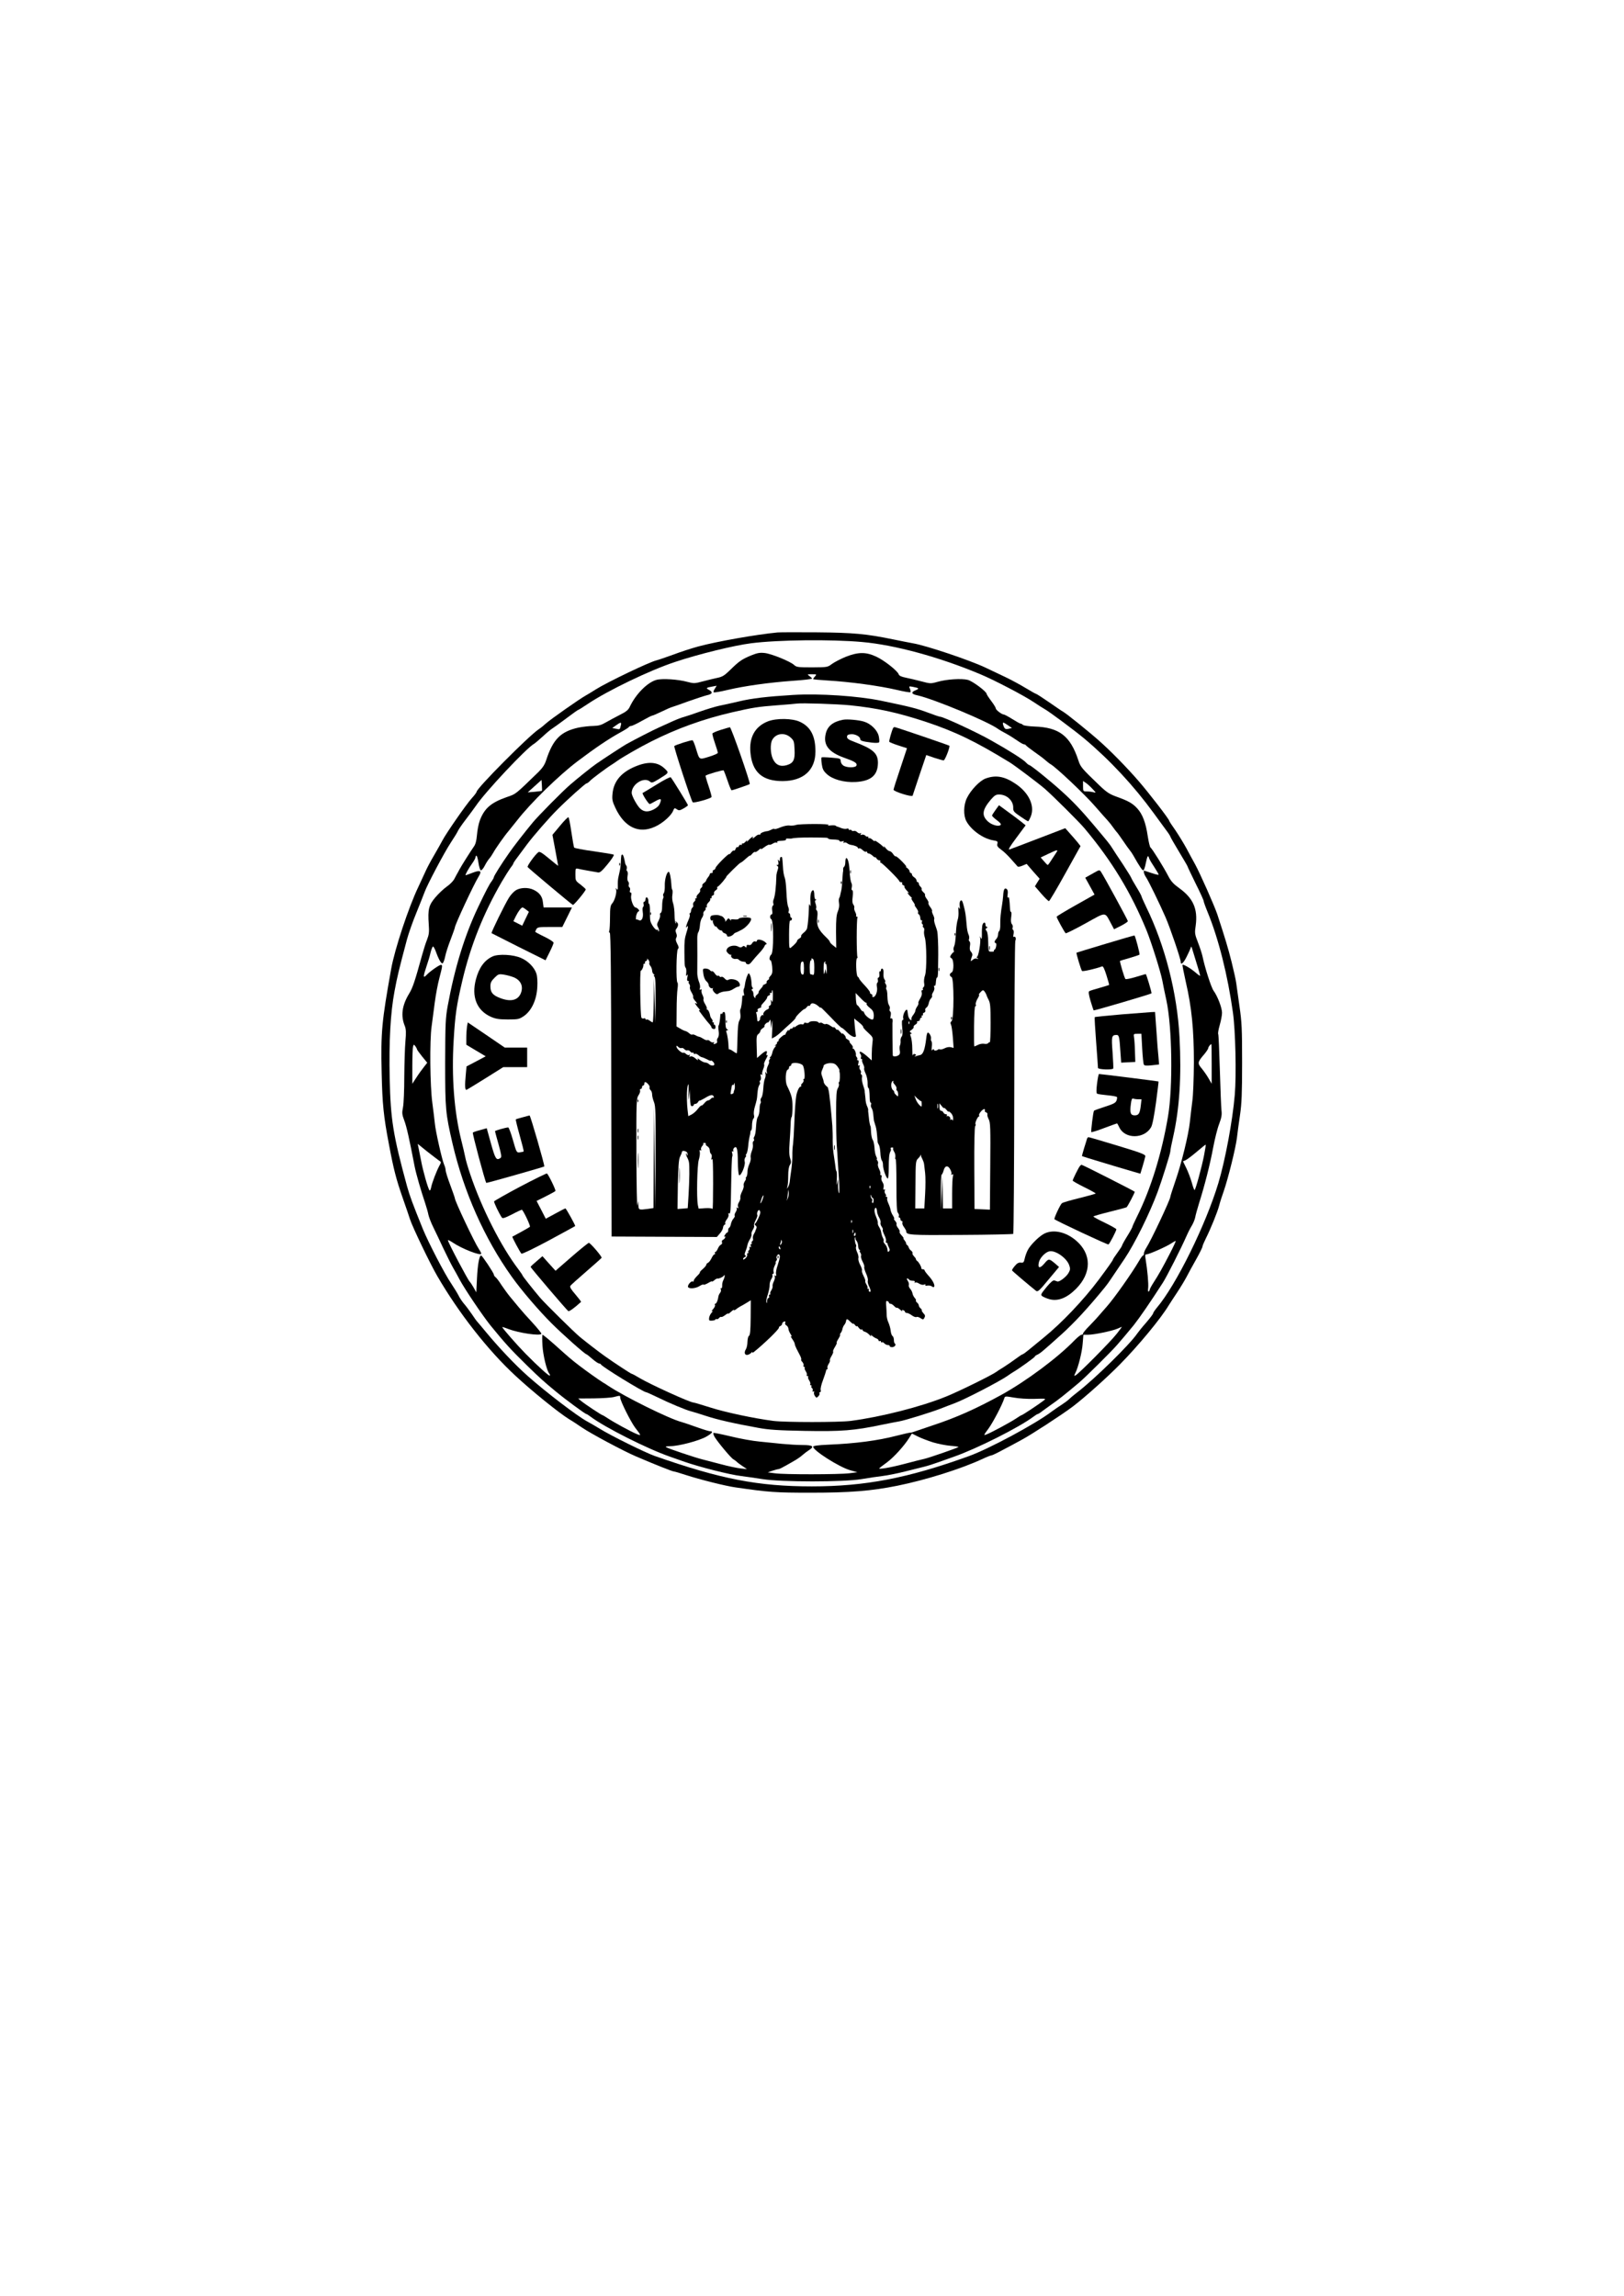 <?xml version="1.0" standalone="no"?>
<!DOCTYPE svg PUBLIC "-//W3C//DTD SVG 20010904//EN"
 "http://www.w3.org/TR/2001/REC-SVG-20010904/DTD/svg10.dtd">
<svg version="1.0" xmlns="http://www.w3.org/2000/svg"
 width="1414pt" height="1999pt" viewBox="0 0 1414 1999"
 preserveAspectRatio="xMidYMid meet">
<g transform="translate(0,1999) scale(0.1,-0.1)"
fill="#000000" stroke="none">
<path d="M6770 14484 c-180 -17 -527 -78 -690 -122 -52 -14 -149 -45 -215 -70
-66 -24 -133 -47 -150 -51 -67 -17 -428 -190 -528 -253 -29 -19 -68 -42 -87
-53 -50 -27 -309 -209 -345 -242 -16 -15 -45 -39 -65 -52 -90 -61 -540 -514
-540 -544 0 -5 -19 -31 -43 -57 -49 -54 -226 -310 -255 -367 -11 -21 -43 -78
-72 -128 -29 -49 -60 -108 -70 -130 -10 -22 -40 -87 -67 -145 -85 -177 -207
-545 -237 -715 -82 -458 -91 -549 -83 -904 6 -274 17 -380 63 -621 41 -220 64
-307 119 -465 29 -82 58 -168 65 -190 20 -64 177 -391 238 -495 187 -322 441
-646 680 -867 144 -134 378 -323 467 -378 28 -16 77 -49 111 -72 77 -53 360
-204 467 -250 155 -67 321 -133 333 -133 7 0 54 -14 106 -31 123 -40 346 -96
433 -108 291 -42 343 -46 655 -46 343 0 527 15 755 61 246 50 546 144 733 230
40 19 78 34 85 34 6 0 48 20 92 44 44 23 121 64 170 91 84 45 347 216 443 288
102 77 297 251 412 368 163 165 357 400 426 515 11 17 44 69 75 115 31 47 67
107 81 134 14 28 51 95 82 150 31 55 56 106 56 113 0 7 13 38 29 70 41 82 100
226 116 286 7 28 25 85 40 126 39 113 104 375 115 465 5 44 17 134 27 200 14
96 18 186 18 455 0 296 -3 353 -23 490 -12 85 -25 175 -28 200 -3 25 -21 107
-40 183 -31 124 -57 209 -125 417 -27 79 -148 352 -193 435 -18 33 -53 96 -76
140 -24 44 -67 114 -96 157 -30 42 -54 79 -54 83 0 13 -179 245 -266 345 -101
117 -244 263 -344 351 -86 77 -280 233 -312 252 -12 6 -68 45 -126 85 -57 39
-108 72 -112 72 -4 0 -45 23 -91 51 -46 28 -124 70 -174 94 -49 23 -129 61
-177 84 -138 65 -514 191 -626 210 -31 6 -111 21 -177 35 -234 48 -342 58
-660 61 -165 1 -320 1 -345 -1z m735 -83 c285 -25 674 -131 1029 -280 125 -52
392 -192 472 -247 34 -23 75 -49 91 -58 33 -17 262 -187 344 -256 225 -189
430 -410 605 -650 38 -52 86 -117 106 -145 21 -27 38 -54 38 -58 0 -4 34 -63
75 -131 41 -68 75 -126 75 -129 0 -4 32 -70 70 -148 39 -77 70 -146 70 -153 0
-6 15 -49 34 -95 96 -233 176 -553 221 -876 22 -156 31 -541 16 -717 -19 -225
-83 -569 -143 -768 -109 -362 -367 -886 -535 -1084 -18 -22 -33 -44 -33 -50 0
-6 -28 -42 -61 -81 -34 -38 -68 -81 -77 -94 -63 -94 -373 -398 -522 -512 -30
-23 -63 -51 -73 -61 -10 -10 -37 -30 -60 -45 -23 -14 -64 -43 -92 -63 -139
-106 -545 -324 -720 -387 -532 -192 -902 -263 -1367 -263 -465 0 -792 63
-1368 265 -82 29 -382 177 -475 235 -38 23 -89 53 -112 65 -87 47 -357 253
-516 394 -111 98 -250 245 -367 386 -41 50 -77 92 -80 95 -3 3 -22 30 -42 60
-21 30 -51 71 -68 90 -16 19 -37 50 -46 69 -9 18 -38 66 -64 105 -59 86 -200
359 -248 476 -92 227 -114 288 -138 373 -121 444 -143 578 -151 937 -7 329 7
574 42 760 23 125 40 195 108 450 14 52 51 158 83 235 31 77 63 157 71 179 23
64 172 346 229 432 30 45 57 90 61 100 4 10 34 55 68 99 34 44 73 98 88 119
81 121 440 503 506 540 9 5 42 33 75 63 32 30 70 62 85 71 14 9 70 49 123 89
53 40 99 73 103 73 3 0 40 23 83 52 177 118 540 293 762 366 201 67 510 143
660 162 233 30 699 35 965 11z"/>
<path d="M6540 14284 c-80 -33 -106 -51 -182 -126 -50 -49 -68 -60 -111 -69
-29 -6 -86 -20 -128 -31 -71 -19 -78 -19 -135 -4 -80 22 -219 31 -269 17 -77
-21 -179 -123 -231 -233 -13 -29 -32 -44 -88 -72 -39 -20 -93 -49 -121 -65
-39 -23 -63 -30 -110 -31 -33 0 -90 -7 -127 -14 -156 -34 -223 -101 -283 -285
-12 -38 -32 -67 -65 -100 -209 -203 -196 -192 -277 -220 -137 -48 -195 -97
-235 -203 -11 -29 -22 -86 -25 -126 -5 -54 -12 -82 -29 -105 -26 -37 -104
-160 -124 -197 -7 -14 -17 -32 -22 -40 -4 -8 -15 -28 -24 -45 -9 -16 -38 -46
-66 -65 -27 -19 -71 -61 -98 -93 -57 -67 -66 -104 -57 -233 5 -69 2 -91 -15
-135 -12 -30 -31 -90 -43 -134 -62 -225 -81 -283 -112 -334 -64 -105 -75 -195
-38 -284 10 -26 12 -55 5 -132 -5 -55 -9 -194 -10 -309 0 -116 -5 -235 -11
-265 -10 -50 -9 -62 11 -116 20 -52 43 -155 90 -399 12 -62 56 -215 92 -321
11 -33 24 -78 28 -100 5 -22 24 -72 43 -110 19 -39 59 -122 88 -185 30 -63 67
-137 83 -165 16 -27 42 -75 58 -105 47 -87 197 -309 267 -397 128 -157 180
-214 317 -348 121 -118 147 -141 251 -227 79 -66 258 -198 268 -198 4 0 21
-11 38 -24 126 -94 495 -280 692 -348 33 -12 89 -31 125 -44 133 -46 392 -112
493 -124 40 -5 124 -17 187 -27 164 -26 705 -26 860 0 58 10 140 22 182 27 43
5 133 23 200 40 68 17 143 36 168 42 25 6 79 23 120 38 41 15 102 36 135 48
198 69 566 254 692 348 17 13 35 24 39 24 4 0 23 12 43 28 20 15 52 38 72 52
57 39 116 85 243 192 58 49 276 265 332 329 46 53 87 101 145 172 53 67 147
204 255 372 35 55 159 300 205 405 13 30 34 71 46 90 12 20 25 51 29 70 3 19
19 76 34 125 48 151 97 343 123 485 14 74 37 167 52 205 21 56 25 80 20 120
-3 28 -9 186 -14 351 -5 166 -11 306 -14 311 -4 6 2 41 13 79 11 38 20 86 20
107 0 43 -39 145 -73 191 -21 28 -77 203 -97 301 -5 22 -22 76 -39 119 -29 75
-30 83 -20 150 19 142 -22 236 -141 322 -54 39 -74 61 -99 109 -40 77 -140
238 -154 247 -5 3 -16 48 -24 100 -17 116 -46 192 -92 241 -41 44 -76 64 -179
101 -61 22 -86 38 -149 98 -155 149 -165 160 -184 219 -70 213 -167 287 -383
294 -48 2 -93 8 -99 14 -6 6 -15 11 -20 11 -6 0 -38 18 -73 40 -35 22 -69 40
-75 40 -17 0 -69 40 -69 53 0 7 -18 36 -40 65 -22 29 -40 57 -40 62 0 19 -121
110 -163 121 -54 14 -183 6 -264 -17 -60 -17 -64 -16 -140 4 -43 11 -104 26
-135 32 -40 8 -59 17 -63 29 -9 30 -126 122 -195 154 -89 42 -157 42 -266 -1
-44 -18 -98 -46 -120 -62 -39 -29 -40 -29 -173 -30 -122 0 -137 2 -157 21 -33
31 -198 98 -256 104 -43 5 -66 0 -118 -21z m557 -182 c-10 -10 -17 -21 -17
-24 0 -3 55 -8 123 -12 201 -12 452 -46 610 -83 59 -14 111 -23 114 -19 3 3 1
17 -4 29 -11 24 -10 24 28 17 52 -10 56 -15 19 -30 -40 -16 -34 -33 16 -43
145 -32 627 -233 707 -295 7 -5 37 -23 68 -39 31 -17 75 -45 99 -62 24 -17 49
-31 56 -31 7 0 14 -4 16 -8 2 -4 35 -30 73 -57 39 -27 82 -59 97 -73 15 -13
36 -30 47 -36 46 -26 294 -260 381 -360 52 -60 105 -119 116 -131 12 -13 32
-38 45 -57 13 -18 26 -35 29 -38 4 -3 29 -36 55 -75 26 -38 54 -78 62 -87 8
-9 22 -30 31 -46 53 -94 78 -131 87 -129 6 2 15 29 21 61 14 67 20 76 29 45 4
-13 26 -49 48 -82 21 -32 37 -60 35 -62 -3 -3 -31 4 -63 15 -32 11 -60 20 -62
20 -10 0 -1 -35 16 -58 20 -29 120 -234 169 -347 40 -91 132 -362 132 -387 0
-34 24 -14 52 43 15 29 30 63 34 74 6 19 7 18 14 -5 42 -134 70 -229 70 -235
0 -3 -18 9 -40 28 -43 37 -106 74 -114 67 -2 -3 11 -70 29 -150 51 -221 70
-412 70 -700 -1 -142 -6 -285 -14 -340 -7 -52 -16 -132 -21 -178 -12 -113 -73
-361 -126 -513 -24 -70 -44 -132 -44 -138 0 -24 -170 -385 -211 -447 -10 -16
-19 -37 -19 -46 0 -10 -3 -18 -7 -18 -5 0 -21 -21 -36 -48 -64 -109 -216 -324
-279 -395 -18 -20 -49 -56 -68 -78 -19 -23 -59 -65 -87 -94 -29 -29 -53 -58
-53 -64 0 -6 -6 -11 -13 -11 -8 0 -34 -21 -60 -47 -144 -150 -419 -355 -636
-475 -220 -121 -391 -198 -603 -268 -84 -28 -160 -54 -168 -57 -8 -4 -18 -5
-22 -5 -4 1 -59 -11 -121 -27 -166 -43 -357 -68 -594 -78 -93 -4 -133 -10
-133 -18 0 -33 227 -177 321 -204 l64 -18 -70 -9 c-89 -11 -571 -12 -650 0
l-60 8 40 14 c22 7 46 14 53 14 7 0 37 15 68 33 31 17 70 40 87 50 18 11 43
29 57 42 14 12 37 30 53 40 51 32 35 45 -55 45 -46 0 -126 5 -178 10 -52 5
-141 14 -197 20 -57 5 -169 25 -250 45 -80 19 -148 33 -151 30 -3 -3 1 -17 8
-31 22 -40 143 -186 165 -198 11 -6 24 -16 30 -22 5 -6 28 -23 49 -37 l40 -27
-55 6 c-29 3 -106 19 -169 36 -63 17 -137 36 -165 43 -61 15 -294 93 -315 106
-10 5 2 8 36 9 73 0 250 47 312 82 53 30 66 48 34 48 -9 0 -62 16 -117 36 -55
20 -113 39 -130 44 -106 27 -498 221 -640 316 -16 11 -37 24 -46 29 -31 19
-144 99 -204 145 -73 56 -90 71 -215 183 -54 48 -102 87 -106 87 -4 0 -4 -42
-1 -92 5 -88 37 -218 59 -246 6 -7 8 -15 5 -18 -6 -6 -103 81 -211 191 -73 74
-207 227 -203 232 2 1 26 -6 53 -17 92 -35 276 -62 288 -42 2 4 -32 47 -77 96
-45 48 -99 109 -120 135 -21 25 -56 68 -78 94 -22 27 -54 72 -73 100 -18 29
-40 58 -49 66 -10 7 -17 18 -17 24 0 14 -102 167 -111 167 -16 0 -30 -78 -36
-198 l-6 -123 -24 43 c-14 24 -28 45 -32 48 -14 10 -191 345 -191 362 0 5 19
-4 43 -20 77 -53 247 -119 247 -96 0 5 -9 23 -20 39 -39 58 -210 420 -210 444
0 4 -18 56 -40 115 -22 58 -40 116 -40 127 0 12 -6 35 -14 52 -18 43 -74 289
-80 357 -3 30 -13 111 -22 180 -20 148 -24 540 -6 665 6 44 18 136 27 205 9
69 27 166 41 217 27 103 28 113 13 113 -15 0 -99 -59 -126 -89 -30 -31 -30
-14 0 75 13 38 30 93 36 122 7 28 17 52 21 52 4 0 13 -15 20 -32 27 -76 51
-119 63 -115 6 2 17 29 23 60 6 31 28 98 48 149 20 52 36 98 36 102 0 23 166
379 208 446 30 49 15 58 -53 32 -31 -12 -59 -22 -61 -22 -7 0 26 60 57 103 16
22 29 46 29 54 0 7 4 13 9 13 4 0 12 -28 17 -62 5 -34 14 -63 20 -65 6 -2 22
15 34 39 12 24 30 52 40 63 10 11 25 34 34 50 20 37 97 147 134 190 15 18 49
61 77 96 117 150 359 387 523 511 155 117 269 194 374 252 37 20 70 41 73 46
3 6 13 10 21 10 8 0 50 20 94 45 44 25 84 45 89 45 6 0 42 16 82 35 39 19 80
37 92 40 12 3 76 26 142 50 66 23 138 47 159 52 49 10 56 27 19 47 -30 16 -26
19 35 30 l32 6 -16 -26 c-9 -13 -14 -28 -10 -31 4 -4 57 5 119 20 148 35 363
65 570 80 92 6 167 15 167 19 0 4 -10 14 -22 22 -22 16 -21 16 21 16 42 0 43
-1 28 -18z m-1692 -429 c-9 -36 -6 -34 -43 -27 l-31 6 32 23 c43 31 51 30 42
-2z m3371 3 l35 -24 -27 -6 c-30 -8 -38 -2 -49 32 -8 28 -2 28 41 -2z m-4058
-571 c-2 -1 -30 -5 -63 -8 l-60 -5 60 54 60 54 3 -46 c2 -25 2 -47 0 -49z
m4797 14 c30 -32 30 -32 5 -26 -14 4 -40 7 -57 7 -32 0 -33 1 -33 46 l0 45 28
-19 c15 -11 41 -35 57 -53z m-5885 -2262 c0 -5 20 -33 45 -64 l45 -55 -29 -37
c-16 -20 -46 -61 -65 -91 l-36 -55 0 150 c0 83 3 160 6 173 6 21 7 21 20 5 7
-10 14 -22 14 -26z m6920 -129 l0 -173 -26 45 c-14 25 -41 64 -60 87 -40 48
-38 56 23 127 18 22 33 45 33 51 0 10 19 35 27 35 2 0 3 -78 3 -172z m-6731
-839 c24 -15 24 -16 8 -45 -24 -43 -66 -151 -73 -191 -4 -19 -10 -31 -14 -26
-13 13 -59 176 -74 260 -8 43 -18 93 -22 111 l-7 34 79 -64 c44 -34 90 -70
103 -79z m6665 45 c-20 -104 -75 -304 -83 -304 -4 0 -15 30 -25 68 -11 37 -32
93 -48 125 l-28 57 22 9 c13 6 57 39 98 74 41 35 76 63 78 62 2 -2 -5 -43 -14
-91z m-298 -857 c-64 -124 -97 -183 -143 -254 -18 -28 -33 -56 -33 -62 0 -5
-4 -12 -9 -15 -5 -4 -7 10 -4 32 4 34 -6 153 -23 255 -5 30 -4 37 9 37 22 0
175 68 216 96 19 13 36 22 38 20 2 -1 -21 -51 -51 -109z m-463 -699 c-52 -67
-327 -344 -356 -360 -17 -9 -17 -8 -4 19 25 49 59 183 64 259 l6 74 41 0 c52
0 210 33 256 53 19 8 36 16 38 16 2 1 -18 -27 -45 -61z m-4323 -555 c0 -28 93
-213 131 -263 54 -70 54 -71 12 -54 -53 22 -199 102 -250 136 -23 15 -44 28
-47 28 -8 0 -153 96 -184 122 l-28 23 136 1 c74 1 153 6 175 12 55 14 55 14
55 -5z m3608 -11 c100 3 102 3 80 -14 -39 -31 -186 -128 -193 -128 -3 0 -25
-13 -48 -29 -46 -31 -219 -125 -261 -140 -23 -9 -22 -5 20 51 41 56 122 212
138 264 6 20 8 20 84 7 44 -8 121 -13 180 -11z m-884 -379 c45 -13 114 -27
154 -30 40 -3 70 -8 68 -10 -7 -8 -257 -94 -296 -103 -19 -4 -96 -23 -170 -43
-128 -34 -241 -53 -223 -38 4 4 34 27 67 51 60 45 149 143 192 212 l24 38 52
-26 c28 -14 88 -37 132 -51z"/>
<path d="M6905 13940 c-228 -14 -357 -29 -470 -56 -60 -14 -140 -32 -176 -39
-36 -8 -111 -31 -165 -50 -55 -20 -116 -40 -137 -46 -20 -5 -65 -22 -100 -38
-34 -16 -87 -40 -117 -53 -48 -21 -210 -104 -289 -148 -26 -15 -185 -118 -260
-170 -35 -24 -163 -126 -225 -180 -67 -57 -277 -270 -327 -330 -75 -91 -168
-210 -207 -267 -67 -95 -131 -198 -132 -209 0 -6 -9 -22 -19 -36 -19 -23 -50
-83 -117 -223 -119 -250 -205 -531 -266 -863 -19 -106 -21 -153 -22 -492 0
-408 3 -440 64 -705 98 -421 278 -827 516 -1160 84 -118 234 -293 345 -404 95
-95 293 -271 305 -271 3 0 26 -18 51 -40 25 -22 52 -40 59 -40 7 0 14 -4 16
-8 7 -19 371 -242 393 -242 5 0 49 -20 99 -44 105 -52 248 -111 291 -122 17
-4 75 -22 130 -40 99 -33 249 -67 460 -105 87 -16 171 -22 401 -26 318 -6 433
3 670 53 65 13 135 27 154 30 45 7 275 78 360 111 36 14 92 36 125 48 92 35
393 191 459 238 17 12 39 27 48 32 47 27 188 128 188 135 0 4 10 11 23 17 24
11 49 32 209 176 112 101 234 233 379 411 14 17 39 51 55 76 17 25 46 68 64
95 19 28 42 62 52 77 89 133 217 392 288 583 37 100 110 333 110 351 0 11 11
69 25 129 55 245 73 525 55 865 -20 384 -126 799 -291 1136 -21 44 -39 84 -39
88 0 5 -19 41 -43 80 -24 39 -46 78 -49 87 -3 8 -37 62 -74 119 -38 56 -78
117 -89 135 -22 36 -38 55 -164 205 -108 128 -182 206 -281 295 -92 84 -267
225 -279 225 -4 0 -16 9 -27 21 -23 26 -152 108 -306 194 -121 69 -415 205
-441 205 -7 0 -55 16 -107 36 -96 36 -150 50 -405 103 -203 42 -540 65 -770
51z m495 -90 c236 -24 414 -63 655 -142 262 -87 436 -171 738 -356 41 -25 251
-183 303 -228 68 -59 304 -293 349 -348 237 -283 402 -555 538 -886 42 -104
121 -354 137 -435 6 -33 22 -112 36 -175 50 -234 57 -753 14 -1008 -55 -327
-151 -635 -271 -875 -21 -43 -39 -82 -39 -86 0 -5 -20 -42 -45 -82 -25 -40
-45 -77 -45 -81 0 -5 -18 -33 -40 -63 -22 -30 -40 -57 -40 -61 0 -6 -46 -71
-122 -173 -135 -180 -324 -379 -482 -507 -50 -41 -110 -90 -133 -109 -23 -19
-45 -35 -49 -35 -4 0 -30 -17 -58 -38 -28 -21 -76 -54 -106 -73 -30 -18 -59
-37 -65 -42 -34 -26 -325 -170 -440 -216 -217 -88 -561 -176 -828 -211 -101
-13 -572 -13 -674 0 -168 22 -414 74 -546 116 -76 24 -143 44 -149 44 -29 0
-370 155 -467 212 -34 21 -66 38 -71 38 -6 0 -153 96 -234 154 -55 39 -161
121 -216 166 -52 43 -303 291 -346 341 -62 73 -154 189 -154 195 0 3 -16 27
-35 52 -153 201 -320 531 -420 827 -21 61 -41 130 -45 155 -5 25 -20 90 -34
145 -62 249 -85 549 -66 868 13 223 24 300 76 522 72 305 183 583 343 859 29
49 63 103 76 121 14 17 25 35 25 38 0 7 11 22 118 165 55 74 195 235 268 307
92 92 241 225 251 225 5 0 18 9 29 21 17 19 150 118 193 144 9 5 30 20 47 32
48 34 200 121 294 168 226 114 455 196 705 254 184 42 222 48 390 61 83 6 161
13 175 15 43 6 350 -4 460 -15z"/>
<path d="M6686 13710 c-112 -44 -165 -139 -152 -273 16 -170 104 -247 280
-247 181 1 286 95 286 258 0 134 -42 215 -135 258 -66 31 -204 33 -279 4z
m196 -139 c30 -27 33 -34 36 -105 5 -91 -9 -119 -67 -137 -57 -17 -98 2 -122
55 -22 48 -24 131 -5 165 31 57 107 67 158 22z"/>
<path d="M7340 13724 c-88 -17 -136 -56 -151 -124 -22 -96 27 -159 162 -207
91 -32 114 -46 106 -68 -8 -20 -85 -20 -115 1 -12 8 -22 25 -22 38 0 22 -5 24
-81 30 -45 4 -84 5 -86 2 -3 -3 -2 -29 2 -58 6 -42 14 -59 42 -85 50 -48 151
-76 251 -71 134 7 194 57 196 164 1 86 -40 123 -209 187 -46 17 -60 27 -60 42
0 15 8 21 33 23 36 4 82 -20 82 -42 0 -15 19 -21 101 -31 36 -4 59 -3 63 3 4
6 2 30 -3 54 -12 52 -69 108 -129 126 -46 14 -146 23 -182 16z"/>
<path d="M6276 13636 c-38 -12 -71 -26 -73 -32 -2 -5 8 -43 22 -84 14 -40 25
-78 25 -84 0 -6 -35 -21 -77 -34 -88 -27 -82 -30 -113 70 -11 37 -24 70 -30
73 -8 5 -147 -39 -159 -50 -6 -7 147 -475 160 -489 9 -10 156 31 164 45 3 3
-9 46 -25 94 -17 49 -28 90 -27 92 12 11 152 52 158 46 3 -5 19 -45 34 -90 15
-46 31 -83 35 -83 10 0 152 49 158 54 8 9 -162 496 -173 495 -5 -1 -41 -11
-79 -23z"/>
<path d="M7777 13653 c-12 -22 -38 -114 -34 -121 3 -4 39 -19 80 -32 l74 -24
-58 -175 c-33 -97 -59 -180 -59 -186 0 -16 160 -66 166 -52 2 7 30 89 61 183
l58 171 69 -24 c39 -12 75 -23 82 -23 12 0 58 119 50 128 -6 5 -465 162 -476
162 -5 0 -11 -3 -13 -7z"/>
<path d="M5554 13326 c-138 -51 -211 -132 -221 -247 -5 -49 -1 -66 25 -122 79
-169 204 -229 345 -164 65 29 140 95 157 137 11 27 14 28 33 15 18 -13 25 -12
59 7 21 12 38 25 38 28 0 7 -137 230 -150 243 -4 5 -59 -23 -121 -62 -63 -39
-118 -72 -123 -74 -10 -3 50 -97 61 -97 3 0 25 11 49 25 49 28 58 23 39 -21
-8 -21 -28 -38 -56 -52 -47 -23 -81 -21 -113 7 -27 23 -76 112 -76 138 0 77
109 144 160 98 14 -13 23 -10 79 24 87 54 87 53 49 89 -57 56 -134 65 -234 28z"/>
<path d="M8583 13213 c-50 -17 -130 -100 -164 -170 -30 -60 -32 -152 -5 -202
42 -78 147 -153 235 -167 36 -6 40 -9 35 -30 -5 -18 2 -28 33 -51 22 -15 61
-53 87 -83 27 -30 52 -59 56 -63 4 -5 23 -2 43 7 l36 15 56 -65 57 -64 -21
-33 -20 -33 56 -65 c31 -35 60 -64 66 -64 5 0 69 108 142 240 l133 239 -28 36
c-16 19 -46 54 -67 77 l-38 43 -232 -89 c-127 -49 -241 -92 -253 -96 -15 -5 1
23 60 102 l80 108 -37 30 c-20 16 -72 56 -116 87 l-79 58 -29 -40 c-16 -22
-30 -44 -31 -49 -2 -5 17 -23 41 -41 30 -22 40 -35 33 -42 -17 -17 -78 0 -111
31 -56 53 -49 101 27 191 34 38 44 44 76 43 65 -2 120 -56 118 -116 -1 -28 6
-37 61 -74 34 -24 65 -43 69 -43 3 0 14 20 24 45 35 92 -19 206 -136 283 -94
63 -169 77 -257 45z m611 -650 c-54 -84 -67 -103 -72 -103 -3 0 -18 15 -33 33
l-28 32 67 32 c83 39 89 40 66 6z"/>
<path d="M4876 12801 l-66 -79 25 -133 c14 -74 25 -135 25 -137 0 -1 -36 27
-80 64 -64 53 -83 64 -94 54 -29 -23 -98 -119 -92 -128 7 -11 383 -326 394
-330 9 -3 112 122 112 135 0 4 -21 23 -45 42 -44 32 -45 35 -45 88 0 52 1 55
23 50 12 -3 51 -11 87 -17 36 -6 75 -13 86 -15 17 -4 35 11 84 71 34 41 59 79
54 83 -5 4 -83 17 -174 30 -90 12 -167 27 -171 32 -3 6 -14 66 -24 135 -10 69
-21 127 -26 129 -4 3 -37 -30 -73 -74z"/>
<path d="M6930 12808 c-14 -5 -38 -7 -55 -5 -17 3 -50 -4 -78 -15 -26 -12 -50
-18 -54 -15 -3 4 -15 1 -27 -6 -11 -6 -28 -12 -36 -13 -27 -2 -60 -16 -60 -26
0 -5 -4 -7 -9 -4 -4 3 -19 -3 -31 -14 -26 -23 -34 -25 -24 -7 9 14 -24 -10
-44 -33 -12 -13 -13 -13 -7 0 4 8 -2 5 -13 -7 -11 -12 -22 -19 -26 -16 -3 4
-6 1 -6 -6 0 -7 -5 -9 -10 -6 -6 3 -13 -1 -16 -9 -3 -9 -10 -14 -14 -11 -5 3
-11 -4 -15 -15 -4 -11 -10 -18 -15 -15 -5 3 -16 -5 -24 -17 -9 -12 -16 -18
-16 -13 0 5 -27 -17 -60 -50 -33 -33 -60 -65 -60 -71 0 -7 -7 -15 -16 -18 -8
-3 -12 -10 -9 -16 3 -5 -1 -10 -9 -10 -9 0 -16 -4 -16 -10 0 -5 -7 -18 -15
-27 -8 -10 -16 -22 -16 -28 -1 -5 -10 -16 -21 -23 -10 -7 -16 -17 -13 -22 3
-4 -2 -13 -10 -20 -8 -7 -12 -17 -9 -22 3 -5 -3 -18 -15 -29 -12 -11 -19 -24
-16 -30 4 -5 1 -9 -5 -9 -6 0 -9 -4 -6 -9 3 -5 -1 -14 -10 -21 -8 -7 -12 -20
-9 -28 3 -9 1 -18 -5 -22 -6 -4 -12 -17 -13 -28 -1 -12 -5 -22 -10 -22 -4 0
-5 -5 -2 -11 4 -5 0 -24 -8 -42 -20 -44 -32 -87 -18 -67 15 21 14 -1 -3 -52
-15 -47 -18 -77 -17 -165 1 -113 2 -127 11 -138 5 -6 7 -26 5 -45 -3 -26 -2
-31 6 -20 8 11 9 7 4 -17 -5 -23 -3 -33 6 -33 7 0 9 -3 6 -7 -4 -3 -2 -12 4
-19 6 -8 9 -20 6 -28 -3 -7 3 -28 14 -45 11 -18 17 -36 14 -40 -2 -5 4 -19 15
-31 23 -26 26 -35 8 -24 -15 9 -2 -13 26 -45 12 -13 14 -20 6 -16 -8 5 -5 -4
8 -20 12 -17 30 -40 40 -53 9 -13 26 -33 37 -45 11 -12 20 -26 20 -32 0 -5 8
-11 18 -13 12 -2 17 3 17 17 0 12 -5 21 -11 21 -5 0 -7 5 -4 10 3 6 1 10 -6
10 -7 0 -9 3 -6 7 4 3 1 13 -5 21 -7 8 -13 20 -14 26 -3 25 -17 56 -26 56 -5
0 -7 4 -4 8 3 5 -4 23 -15 41 -11 18 -17 36 -14 41 3 5 0 22 -8 37 -8 15 -12
34 -9 42 3 9 0 11 -8 6 -9 -5 -10 -2 -6 13 4 11 0 37 -9 57 -8 21 -15 56 -14
79 1 51 1 247 0 300 0 22 4 45 10 52 5 7 11 32 13 56 1 24 9 55 18 67 9 13 14
29 12 36 -3 6 2 18 10 25 9 7 13 16 10 21 -3 5 -1 9 5 9 6 0 8 6 5 13 -2 7 4
21 15 31 11 10 18 23 15 27 -3 5 0 9 6 9 6 0 9 4 6 9 -3 5 1 12 10 15 9 3 14
12 11 19 -3 8 4 19 14 26 11 6 17 16 14 21 -3 6 -2 10 2 10 5 0 26 21 48 47
21 26 34 44 28 40 -6 -4 18 22 54 58 36 36 68 65 72 65 4 0 24 15 44 34 20 18
37 31 37 27 1 -3 9 4 19 16 10 12 21 19 25 16 3 -4 18 4 33 18 14 13 22 17 18
9 -5 -8 8 -2 29 14 20 15 40 25 43 22 4 -3 17 1 30 9 13 9 29 13 35 9 6 -4 8
-3 5 3 -4 6 3 11 16 12 49 2 65 6 60 14 -3 5 5 8 18 7 13 -1 27 -1 32 0 18 6
74 9 165 9 142 -1 152 -1 152 -9 0 -3 15 -7 33 -8 51 -1 67 -5 67 -14 0 -5 10
-6 21 -3 16 5 19 4 14 -5 -5 -9 -4 -11 4 -6 6 4 19 2 27 -5 8 -6 22 -13 32
-14 32 -4 62 -17 62 -27 0 -5 4 -7 10 -3 5 3 19 -4 30 -15 11 -11 25 -18 30
-15 6 4 10 1 10 -4 0 -6 6 -11 13 -11 7 0 23 -9 35 -20 12 -12 22 -17 22 -13
0 4 5 0 11 -9 5 -10 17 -18 25 -18 8 0 12 -4 9 -10 -3 -5 -2 -10 3 -10 12 0
162 -149 162 -161 0 -5 7 -9 16 -9 8 0 12 -5 9 -10 -3 -6 1 -13 9 -16 9 -3 14
-10 11 -14 -3 -4 8 -20 23 -36 15 -15 20 -24 12 -19 -13 8 -13 7 0 -11 8 -10
20 -22 25 -26 6 -4 6 -8 2 -8 -5 0 1 -13 13 -30 12 -16 18 -30 15 -30 -4 0 3
-12 14 -26 11 -15 18 -31 15 -36 -4 -6 -1 -14 6 -18 6 -4 13 -19 13 -33 1 -14
6 -23 11 -19 5 3 7 -2 3 -11 -3 -9 -2 -19 4 -22 5 -4 7 -10 4 -15 -3 -5 0 -12
6 -15 6 -4 8 -17 5 -29 -3 -13 0 -38 6 -57 16 -51 18 -283 2 -330 -8 -21 -11
-51 -8 -67 4 -17 1 -32 -5 -36 -6 -4 -9 -12 -6 -17 4 -5 1 -9 -5 -9 -7 0 -9
-8 -5 -20 4 -13 -1 -33 -14 -54 -11 -18 -18 -36 -15 -39 3 -3 -1 -16 -10 -29
-9 -12 -16 -29 -16 -36 0 -8 -9 -25 -20 -39 -11 -14 -17 -29 -14 -34 3 -5 1
-9 -4 -9 -11 0 -25 26 -27 50 -1 8 -3 21 -4 28 -2 21 -16 13 -30 -18 -7 -17
-10 -37 -7 -45 3 -8 1 -15 -5 -15 -7 0 -8 -22 -4 -65 5 -45 4 -70 -5 -80 -6
-7 -11 -24 -9 -37 1 -13 -1 -31 -6 -41 -4 -9 -4 -28 -1 -42 4 -16 2 -31 -6
-38 -18 -16 -55 -19 -55 -4 -2 41 -4 274 -3 282 5 24 -1 46 -11 39 -8 -4 -9 3
-4 24 3 17 2 33 -4 36 -6 4 -8 13 -5 21 3 8 2 20 -2 27 -12 19 -16 38 -18 90
0 25 -4 49 -8 53 -4 4 -4 13 -1 21 3 8 0 20 -6 28 -6 7 -8 16 -4 19 3 4 0 13
-6 21 -7 8 -11 31 -9 52 2 23 -2 39 -9 41 -7 3 -13 -3 -13 -12 0 -9 -4 -14 -9
-11 -4 3 -7 -8 -5 -24 2 -17 -1 -30 -7 -30 -6 0 -9 -9 -6 -20 3 -11 1 -23 -5
-26 -5 -3 -6 -19 -3 -36 8 -35 -11 -88 -32 -88 -8 0 -11 5 -8 10 3 6 -1 13 -9
16 -9 3 -14 10 -11 14 2 4 -18 31 -45 60 -28 29 -50 57 -50 61 0 4 -6 12 -12
16 -15 9 -19 163 -5 163 5 0 5 4 2 10 -3 5 -6 82 -6 170 0 88 3 165 6 170 3 6
1 10 -5 10 -6 0 -9 4 -6 8 3 5 -1 19 -8 33 -7 13 -11 30 -8 37 2 7 -2 19 -8
27 -9 11 -11 33 -6 70 4 35 2 55 -4 55 -6 0 -8 10 -4 24 3 14 2 30 -2 37 -8
14 -14 50 -18 119 -3 56 -15 100 -27 100 -5 0 -9 -15 -9 -34 0 -19 -5 -38 -10
-41 -6 -4 -10 -14 -9 -23 1 -10 0 -21 -2 -27 -1 -5 -3 -35 -5 -65 -1 -30 -5
-68 -8 -85 -4 -16 -8 -37 -10 -45 -1 -9 -5 -21 -9 -28 -5 -6 -5 -26 -2 -44 4
-21 0 -48 -10 -72 -13 -31 -16 -70 -16 -179 l2 -139 -28 22 c-16 12 -28 26
-28 31 0 5 -13 21 -30 37 -72 69 -88 106 -79 178 4 32 2 54 -5 58 -5 4 -8 12
-5 20 3 7 0 24 -5 39 -7 18 -7 27 2 31 9 3 9 5 0 5 -8 1 -13 16 -13 41 0 22
-5 40 -10 40 -18 0 -28 -42 -24 -100 2 -38 1 -47 -5 -30 -6 19 -8 9 -9 -40 -2
-63 -8 -126 -15 -162 -2 -9 -15 -27 -30 -38 -15 -12 -25 -26 -22 -30 3 -5 -4
-14 -15 -20 -11 -6 -20 -15 -20 -20 0 -10 -21 -33 -53 -59 -16 -13 -17 -5 -17
113 0 72 4 125 9 122 5 -3 11 1 15 9 3 8 1 15 -4 15 -6 0 -10 9 -10 20 0 11
-4 20 -10 20 -5 0 -7 7 -4 15 4 8 3 23 -1 33 -10 23 -15 63 -19 152 -2 41 -7
86 -11 100 -12 36 -16 58 -19 115 -5 75 -5 75 -16 75 -5 0 -10 -10 -10 -22 0
-19 -2 -20 -10 -8 -8 11 -9 8 -4 -12 4 -20 2 -28 -7 -28 -11 0 -11 -2 -1 -8 9
-6 10 -15 3 -35 -5 -14 -10 -34 -11 -44 -3 -109 -12 -186 -25 -215 -4 -10 -5
-25 -2 -33 4 -8 1 -17 -5 -21 -6 -4 -8 -21 -5 -40 3 -19 2 -34 -3 -34 -16 0
-21 -34 -5 -42 22 -13 22 -289 0 -308 -16 -13 -21 -50 -6 -50 5 0 11 -26 14
-57 4 -49 1 -62 -16 -80 -11 -13 -16 -23 -11 -23 5 0 1 -5 -9 -11 -9 -6 -15
-14 -12 -20 4 -5 -4 -13 -17 -18 -13 -6 -20 -10 -16 -10 4 -1 -4 -13 -17 -27
-14 -15 -23 -30 -20 -33 2 -4 -5 -13 -15 -21 -10 -8 -16 -18 -13 -23 3 -6 1
-7 -5 -3 -7 4 -12 18 -12 31 0 13 -5 27 -11 31 -8 4 -7 9 2 15 8 5 9 9 3 9 -6
0 -11 19 -11 44 -1 24 -7 54 -13 67 -12 22 -12 22 -26 -10 -7 -18 -15 -47 -17
-65 -2 -17 -6 -37 -10 -43 -4 -7 -5 -24 -1 -39 5 -18 3 -25 -3 -21 -6 4 -11
-3 -11 -16 0 -37 -9 -97 -16 -104 -3 -4 -3 -22 0 -40 4 -21 1 -41 -8 -56 -10
-15 -15 -61 -17 -152 -2 -71 -4 -132 -6 -134 -2 -2 -17 6 -33 18 -16 11 -31
18 -34 15 -3 -2 -5 8 -5 23 0 38 -10 104 -18 126 -5 11 -2 17 6 17 11 0 11 2
-1 10 -11 7 -15 27 -14 80 0 52 -3 70 -13 70 -7 0 -13 -5 -13 -11 0 -5 -4 -8
-8 -5 -5 3 -9 0 -10 -7 -3 -48 -10 -89 -15 -94 -4 -3 -4 -25 0 -49 4 -28 1
-49 -7 -59 -7 -8 -10 -21 -7 -29 3 -8 -1 -17 -9 -20 -22 -9 -26 -7 -18 6 4 7
3 8 -5 4 -6 -4 -18 0 -27 8 -9 9 -20 14 -25 11 -4 -3 -20 1 -33 10 -14 9 -31
18 -38 19 -7 1 -23 7 -34 14 -12 6 -24 8 -28 5 -3 -3 -15 2 -25 11 -11 10 -25
18 -33 20 -7 1 -28 10 -45 21 l-33 19 1 141 c0 77 4 162 8 188 4 26 4 50 -1
53 -13 9 -10 278 4 292 10 10 8 20 -6 46 -13 25 -15 39 -8 52 7 12 6 25 -1 41
-6 15 -7 27 0 35 20 26 22 47 5 60 -13 11 -14 11 -7 -1 5 -9 4 -12 -2 -8 -6 4
-10 35 -10 69 0 35 -5 80 -12 102 -8 21 -11 55 -7 75 3 21 3 41 -1 45 -4 3 -7
25 -8 49 -3 52 -14 107 -23 107 -17 0 -36 -69 -34 -119 1 -30 -3 -60 -9 -67
-6 -7 -8 -18 -4 -24 3 -5 3 -16 -2 -22 -4 -7 -8 -37 -8 -67 0 -33 -5 -56 -12
-58 -7 -3 -9 -11 -6 -19 3 -8 -3 -30 -13 -49 -16 -30 -16 -37 -4 -59 7 -14 10
-29 7 -33 -4 -3 -7 -1 -7 6 0 7 -4 10 -9 6 -13 -8 -57 54 -60 85 -2 14 -3 51
-2 83 0 31 -3 57 -7 57 -4 0 -8 12 -7 27 0 14 -6 28 -12 30 -8 3 -13 -4 -13
-16 0 -12 -5 -21 -11 -21 -6 0 -9 -9 -6 -20 3 -11 1 -23 -4 -26 -5 -3 -6 -22
-3 -43 8 -50 -9 -85 -35 -71 -10 5 -20 7 -23 5 -2 -3 -2 10 0 28 3 17 11 36
18 40 12 7 12 10 0 23 -8 8 -19 14 -23 14 -18 0 -44 72 -38 101 4 19 3 29 -5
29 -7 0 -9 8 -5 19 3 11 1 22 -5 26 -6 4 -9 14 -6 22 4 9 1 22 -5 29 -7 8 -9
28 -5 48 4 19 2 37 -3 41 -6 3 -8 12 -5 20 3 8 2 20 -2 27 -5 7 -9 15 -10 18
-10 54 -18 80 -25 80 -10 0 -11 -4 -14 -70 -1 -25 -5 -57 -9 -72 -3 -16 -9
-40 -12 -55 -4 -16 -6 -48 -5 -73 1 -35 -1 -42 -10 -30 -9 12 -10 12 -5 -4 8
-25 -12 -97 -34 -121 -15 -17 -19 -37 -19 -120 0 -55 -3 -108 -6 -117 -4 -11
-3 -18 4 -18 8 0 12 -366 13 -1322 l3 -1323 458 -2 458 -2 26 30 c15 16 27 39
28 51 1 12 7 24 14 26 6 2 9 8 5 13 -3 5 4 21 15 35 11 14 17 32 14 41 -4 9
-2 14 3 10 15 -9 16 10 20 256 2 125 6 232 9 237 4 6 3 20 0 31 -5 14 -3 19 4
15 6 -4 9 -1 5 7 -3 8 2 19 10 26 22 18 30 -17 30 -129 1 -52 5 -101 10 -109
13 -20 58 82 50 115 -4 14 -1 31 6 39 7 8 9 15 5 15 -4 0 -3 6 3 13 6 7 13 37
16 67 2 30 8 66 11 80 4 14 8 33 8 43 1 9 4 17 7 17 4 0 7 15 7 33 0 37 6 64
16 73 4 4 4 17 1 29 -3 12 0 42 7 66 20 69 20 72 23 114 4 46 8 65 19 83 5 6
6 16 2 21 -3 5 -1 12 5 16 5 3 7 18 4 32 -5 20 -4 24 6 18 8 -5 11 -4 7 2 -4
6 0 27 8 46 8 19 11 37 8 41 -4 3 4 25 17 48 13 22 17 38 10 33 -9 -5 -10 -2
-5 14 9 30 -8 26 -49 -9 l-35 -31 -3 98 c-3 84 -1 100 15 111 9 7 17 19 17 25
0 7 9 18 20 25 12 7 19 16 16 20 -4 8 20 33 31 31 4 0 10 8 14 18 5 12 8 3 10
-27 l2 -45 8 50 c5 36 6 24 3 -43 l-4 -93 23 12 c12 6 38 26 57 44 19 18 56
52 82 75 26 23 46 45 45 49 -3 8 65 76 76 76 5 0 14 8 21 17 7 10 16 15 19 11
4 -3 9 1 13 10 7 21 40 14 72 -15 14 -13 21 -16 17 -8 -5 8 33 -29 84 -82 51
-54 96 -97 99 -96 4 1 26 -17 49 -41 41 -41 83 -53 74 -20 -2 8 -6 43 -9 78
l-5 64 41 -33 c23 -18 39 -36 37 -40 -3 -4 16 -26 42 -49 44 -41 45 -43 39
-88 -3 -25 -6 -70 -6 -100 l0 -55 -46 41 c-26 22 -51 38 -56 35 -5 -3 -4 -12
3 -20 6 -7 9 -21 5 -29 -3 -8 -1 -15 5 -15 6 0 8 -4 5 -8 -3 -5 2 -21 9 -36 8
-16 12 -32 9 -37 -3 -5 3 -26 13 -46 10 -21 17 -57 17 -80 -1 -24 2 -43 5 -43
8 0 12 -30 13 -87 0 -24 4 -43 9 -43 5 0 6 -7 3 -15 -3 -8 -2 -20 2 -27 11
-17 16 -36 19 -78 2 -19 4 -37 5 -40 1 -3 3 -9 5 -15 1 -5 3 -12 4 -15 7 -15
14 -50 17 -90 2 -25 5 -52 5 -60 1 -8 6 -20 11 -27 5 -6 11 -37 13 -67 1 -31
7 -62 13 -69 6 -7 11 -26 10 -42 0 -33 29 -115 42 -115 4 0 8 39 8 88 0 93 4
131 16 150 4 7 4 17 1 22 -3 6 2 10 11 10 10 0 14 -3 11 -7 -4 -3 0 -17 8 -30
9 -13 13 -34 10 -50 -3 -18 -2 -22 2 -11 5 10 8 -89 8 -220 0 -181 3 -240 13
-251 7 -7 11 -20 8 -27 -3 -8 -1 -14 4 -14 6 0 10 -7 10 -15 0 -8 5 -15 11
-15 6 0 9 -6 6 -14 -3 -8 3 -26 14 -39 10 -14 19 -30 19 -35 0 -34 24 -36 479
-33 245 1 449 6 453 9 4 4 8 577 9 1273 0 696 5 1272 9 1279 10 17 1 42 -12
34 -6 -4 -8 5 -3 24 3 17 2 33 -4 36 -6 4 -8 13 -4 21 3 9 0 22 -7 30 -8 10
-10 30 -6 60 4 25 4 45 -1 45 -4 0 -9 12 -9 28 -4 85 -9 111 -17 99 -5 -7 -7
3 -4 25 4 24 1 41 -8 48 -18 15 -28 -3 -31 -60 -2 -25 -6 -58 -9 -75 -12 -70
-17 -123 -16 -172 1 -28 -3 -54 -9 -58 -5 -3 -10 -17 -10 -30 0 -13 -7 -30
-15 -39 -17 -16 -20 -36 -6 -36 12 0 3 -54 -10 -58 -5 -2 -7 -7 -5 -11 3 -4
-7 -7 -22 -6 -27 0 -27 0 -28 82 -1 53 -6 88 -14 98 -12 14 -11 18 1 26 10 6
10 9 2 9 -7 0 -13 9 -13 21 0 28 -24 19 -28 -12 -2 -13 -4 -46 -3 -74 0 -39
-2 -46 -10 -30 -9 19 -9 18 -5 -3 7 -35 -15 -162 -28 -162 -6 0 -4 -5 4 -11
12 -9 12 -10 -4 -5 -11 4 -26 0 -37 -10 -17 -15 -18 -15 -15 2 3 11 7 26 11
35 3 9 -1 23 -10 32 -11 12 -14 26 -10 51 4 20 2 36 -4 40 -5 4 -8 13 -4 21 3
8 2 23 -2 33 -11 24 -16 51 -20 102 -6 72 -10 102 -25 157 -10 40 -17 50 -26
42 -8 -6 -11 -25 -8 -47 3 -28 2 -32 -5 -17 -7 15 -8 7 -6 -28 2 -27 -1 -61
-7 -75 -5 -15 -12 -58 -14 -97 -5 -89 -9 -116 -18 -137 -5 -10 -6 -25 -2 -33
3 -8 2 -15 -2 -15 -4 0 -13 -10 -21 -22 -11 -18 -11 -22 3 -30 22 -12 23 -116
1 -124 -8 -4 -15 -13 -15 -20 0 -8 7 -17 15 -20 22 -9 22 -365 0 -384 -10 -8
-12 -17 -5 -30 5 -9 12 -59 16 -110 l7 -93 -24 6 c-14 4 -37 0 -54 -9 -16 -8
-34 -13 -41 -10 -7 3 -15 2 -18 -2 -12 -11 -36 -10 -36 1 0 7 -5 6 -11 -3 -8
-11 -9 -4 -6 27 3 24 1 45 -3 48 -4 3 -6 13 -4 23 5 18 -20 61 -30 51 -4 -3
-9 -24 -11 -45 -13 -107 -28 -145 -57 -150 -7 -1 -22 -5 -33 -9 -14 -5 -16 -4
-7 3 11 7 11 10 -2 15 -9 4 -16 -1 -19 -11 -2 -9 -4 17 -4 58 0 41 -6 87 -12
103 -8 20 -8 27 2 27 8 0 7 4 -3 10 -13 8 -12 12 8 25 12 9 20 20 17 25 -3 5
4 14 15 20 11 6 18 15 15 21 -4 5 1 9 9 9 9 0 16 7 16 15 0 8 5 15 11 15 5 0
7 5 4 10 -3 6 -1 10 5 10 6 0 9 4 6 9 -3 5 1 12 10 15 9 3 14 13 10 21 -3 8 2
18 10 23 8 4 17 21 20 36 3 16 11 35 19 43 9 8 13 19 10 24 -3 4 1 19 10 32 9
14 13 32 9 42 -4 10 -3 16 2 13 5 -4 10 5 11 18 4 44 6 54 13 54 4 0 7 24 7
53 1 28 1 93 2 142 1 85 -4 191 -9 208 -1 4 -3 10 -4 15 -1 4 -8 24 -15 44 -7
21 -10 41 -7 46 3 5 -2 21 -9 36 -8 16 -13 32 -10 36 3 4 -5 19 -16 34 -11 14
-18 30 -15 35 3 5 -4 20 -15 35 -11 14 -18 30 -15 34 3 5 -4 16 -15 25 -11 10
-17 21 -15 26 3 5 -1 14 -9 21 -8 7 -15 19 -15 26 0 8 -4 14 -10 14 -5 0 -10
7 -10 15 0 8 -9 20 -20 27 -11 7 -20 18 -20 25 0 7 -4 13 -10 13 -5 0 -10 6
-10 14 0 7 -10 21 -22 30 -13 9 -16 14 -8 10 8 -4 -7 16 -34 44 -27 28 -53 49
-57 47 -4 -3 -14 6 -23 20 -9 14 -23 25 -30 25 -8 0 -24 12 -36 28 -12 15 -19
20 -15 12 6 -13 5 -13 -7 0 -21 23 -82 64 -73 49 5 -8 -3 -4 -17 9 -13 12 -28
19 -31 15 -4 -3 -7 0 -7 7 0 7 -3 11 -6 7 -4 -3 -13 0 -20 8 -8 8 -22 11 -31
8 -12 -5 -14 -3 -8 7 5 9 4 11 -4 6 -6 -4 -18 0 -27 9 -9 9 -23 14 -30 11 -7
-3 -16 -1 -19 5 -4 5 -11 7 -16 4 -5 -4 -9 -1 -9 5 0 7 -8 9 -19 5 -10 -3 -31
0 -47 6 -16 7 -32 13 -36 13 -3 1 -9 4 -13 8 -4 3 -23 4 -43 2 -24 -3 -31 -2
-19 4 26 11 -252 11 -283 0z m-1276 -1200 c-3 -5 0 -17 8 -26 8 -9 15 -28 16
-41 0 -13 7 -28 14 -32 7 -5 9 -9 4 -9 -6 0 -5 -5 2 -12 9 -9 11 -66 10 -207
l-2 -196 -6 195 -6 195 -2 -192 c-1 -106 -5 -193 -9 -193 -5 0 -17 7 -27 15
-10 8 -23 12 -27 9 -5 -3 -9 -1 -9 5 0 6 -6 8 -14 5 -8 -3 -17 0 -21 6 -10 17
-16 410 -5 410 9 0 26 39 22 53 -1 4 3 7 9 7 5 0 8 4 5 9 -3 5 1 12 10 15 8 3
12 12 9 18 -4 7 0 4 9 -6 8 -10 13 -23 10 -28z m1436 -40 c0 -60 -2 -69 -16
-64 -9 3 -18 6 -20 6 -2 0 -4 27 -4 60 0 36 4 60 11 60 5 0 7 4 4 10 -3 6 1 7
9 4 12 -5 16 -22 16 -76z m-90 -8 c0 -49 -3 -58 -15 -54 -10 4 -15 21 -15 53
0 26 3 51 7 54 17 17 23 2 23 -53z m185 50 c-3 -5 -1 -10 4 -10 7 0 10 -21 10
-52 -2 -38 -3 -45 -7 -23 l-5 30 -7 -30 c-6 -24 -8 -19 -9 26 0 31 2 59 6 62
10 10 15 8 8 -3z m-456 -297 c0 -44 -3 -53 -10 -38 -8 17 -9 16 -6 -7 3 -17
-1 -29 -10 -32 -8 -3 -11 -10 -8 -16 3 -6 -2 -13 -12 -17 -23 -9 -43 -35 -36
-47 4 -5 1 -6 -4 -3 -10 6 -28 -19 -25 -35 1 -3 -4 -11 -11 -17 -10 -8 -14 -2
-15 26 -2 20 -5 40 -8 45 -3 4 0 8 6 8 7 0 10 6 7 14 -4 9 3 16 16 20 12 3 18
8 15 11 -4 4 1 15 10 25 32 35 42 49 42 59 0 5 7 12 16 15 8 3 12 11 8 17 -4
8 -3 9 4 5 7 -4 12 -1 12 8 0 9 2 16 5 16 3 0 5 -26 4 -57z m1849 37 c7 -11
12 -22 12 -25 0 -3 8 -20 17 -38 15 -27 18 -58 18 -204 0 -94 -3 -169 -7 -167
-4 2 -10 -1 -14 -7 -3 -6 -19 -9 -34 -6 -14 3 -39 -1 -54 -9 -16 -8 -30 -14
-33 -14 -2 0 -3 79 -2 175 1 107 5 175 11 175 6 0 8 7 4 15 -3 8 4 31 15 50
12 19 18 35 13 35 -4 0 1 9 11 20 23 25 27 25 43 0z m-1037 -90 c6 0 8 -4 4
-9 -3 -5 10 -21 28 -35 25 -19 33 -34 35 -60 1 -19 -2 -37 -8 -41 -14 -9 -67
31 -75 56 -4 11 -9 18 -13 15 -3 -3 -13 8 -23 24 -11 17 -22 30 -26 30 -5 0
-9 24 -11 53 l-2 52 41 -42 c22 -24 45 -43 50 -43z m376 -182 c-3 -8 -6 -5 -6
6 -1 11 2 17 5 13 3 -3 4 -12 1 -19z m-1983 -212 c7 3 18 -2 25 -10 7 -8 18
-13 25 -10 7 3 19 -2 26 -10 7 -9 16 -13 21 -10 5 3 9 0 9 -6 0 -6 5 -8 11 -5
5 4 19 -1 29 -10 10 -9 24 -18 32 -19 7 -1 28 -10 46 -19 17 -10 32 -15 32
-11 0 4 7 1 15 -6 8 -7 15 -18 15 -25 0 -16 -31 -15 -48 2 -7 7 -22 13 -31 13
-10 0 -31 10 -47 22 -15 13 -25 17 -20 10 11 -17 2 -15 -23 7 -13 11 -30 17
-38 14 -12 -5 -14 -3 -8 7 5 9 4 11 -4 6 -6 -4 -18 0 -27 8 -9 9 -20 14 -24
11 -12 -7 -60 35 -60 53 0 11 3 11 15 -2 9 -8 21 -13 29 -10z m1843 -292 c-3
-3 3 -16 14 -27 11 -12 17 -27 15 -34 -3 -7 -1 -15 4 -18 6 -4 10 -17 10 -31
0 -23 -1 -23 -18 -6 -11 9 -17 20 -16 23 2 4 -3 12 -11 19 -22 18 -19 80 3 80
3 0 3 -3 -1 -6z m-2133 -23 c10 -11 15 -24 12 -29 -3 -5 1 -15 8 -22 8 -6 14
-23 14 -38 0 -15 7 -44 16 -66 14 -34 16 -91 14 -490 l-3 -451 -5 450 -5 450
-3 -441 -2 -441 -46 -7 c-82 -11 -84 -10 -85 32 l-2 37 -7 -40 c-4 -22 -8 178
-9 445 -1 462 0 486 18 514 11 16 17 35 14 42 -3 8 0 14 6 14 6 0 11 7 11 15
0 8 5 15 10 15 6 0 10 7 10 15 0 21 13 19 34 -4z m750 -49 c-4 -10 -7 -20 -6
-24 1 -3 -6 -9 -14 -12 -14 -5 -15 -1 -10 26 3 18 7 38 8 45 1 7 5 10 10 7 4
-3 9 3 9 13 1 10 4 5 6 -10 3 -16 1 -36 -3 -45z m-399 -29 c-2 -71 -2 -73 5
-23 l7 55 1 -72 c2 -58 5 -73 17 -73 8 0 15 5 15 10 0 6 7 10 15 10 7 0 18 7
23 16 5 9 11 14 13 12 2 -1 22 8 44 21 50 31 71 35 79 15 3 -8 2 -13 -3 -10
-5 3 -14 -1 -21 -9 -7 -8 -18 -15 -25 -15 -8 0 -22 -11 -33 -25 -11 -13 -22
-22 -24 -19 -3 2 -17 -11 -32 -30 -14 -19 -39 -41 -55 -49 l-28 -14 -7 60
c-10 98 -5 217 9 217 1 0 1 -35 0 -77z m2026 -69 c2 2 4 -9 4 -24 0 -28 0 -29
-20 -10 -11 11 -26 33 -32 51 l-12 32 27 -27 c16 -14 30 -24 33 -22z m146 -61
c-3 -10 -5 -2 -5 17 0 19 2 27 5 18 2 -10 2 -26 0 -35z m53 1 c0 4 9 -2 20
-15 10 -13 19 -21 20 -16 0 4 9 -2 20 -13 11 -11 20 -32 19 -47 0 -16 -3 -22
-6 -15 -2 6 -10 9 -16 5 -7 -3 -9 -3 -5 2 11 11 -12 36 -25 28 -6 -3 -7 -1 -3
5 4 7 1 12 -9 12 -8 0 -18 7 -21 15 -4 8 -12 15 -20 15 -9 0 -14 11 -14 33 l0
32 20 -25 c11 -14 20 -21 20 -16z m355 -24 c-3 -4 2 -11 11 -14 9 -3 14 -12
11 -19 -2 -6 3 -25 12 -42 14 -26 16 -74 13 -408 l-3 -378 -67 3 -67 3 -2 355
c-1 207 2 359 8 366 5 6 6 14 3 17 -8 7 18 67 29 67 5 0 5 5 2 10 -8 12 36 61
47 54 5 -3 6 -9 3 -14z m-2430 -289 c-3 -6 4 -15 15 -21 11 -6 20 -21 20 -35
0 -13 5 -27 11 -31 6 -3 8 -18 5 -33 -5 -19 -4 -22 4 -11 7 10 9 -56 9 -215 0
-126 -2 -225 -5 -220 -2 6 -30 9 -63 7 l-58 -4 -7 32 c-12 63 -6 343 8 392 8
25 12 56 9 69 -4 15 -3 20 5 15 8 -4 10 -2 6 7 -3 8 2 21 10 30 8 8 12 17 9
21 -4 3 1 6 11 6 9 0 15 -4 11 -9z m-161 -77 c4 -9 4 -19 1 -22 -3 -3 -5 1 -5
8 0 7 -3 11 -6 8 -3 -4 0 -17 7 -30 7 -12 15 -32 17 -43 7 -28 5 -160 -3 -292
l-7 -111 -45 -4 -44 -3 3 210 c3 151 8 218 17 240 13 27 16 35 20 50 3 12 40
3 45 -11z m2035 -26 c-1 -1 4 -14 12 -28 7 -14 14 -34 15 -45 1 -11 5 -45 9
-77 4 -31 4 -113 0 -182 l-7 -126 -39 0 -40 0 2 207 c1 200 2 207 24 229 13
12 21 25 19 28 -2 3 -1 4 2 2 3 -2 5 -6 3 -8z m258 -125 c7 -14 10 -30 6 -36
-4 -6 -1 -7 7 -2 10 6 12 2 7 -16 -4 -13 -7 -81 -7 -151 l0 -128 -40 0 -40 0
-2 143 -2 142 -6 -150 -6 -150 -2 152 c-1 83 2 154 7 157 5 3 12 18 16 33 12
49 41 52 62 6z"/>
<path d="M5551 10404 c0 -11 3 -14 6 -6 3 7 2 16 -1 19 -3 4 -6 -2 -5 -13z"/>
<path d="M5552 10145 c0 -16 2 -22 5 -12 2 9 2 23 0 30 -3 6 -5 -1 -5 -18z"/>
<path d="M5552 10085 c0 -16 2 -22 5 -12 2 9 2 23 0 30 -3 6 -5 -1 -5 -18z"/>
<path d="M5554 9885 c0 -60 1 -84 3 -52 2 32 2 81 0 110 -2 29 -3 3 -3 -58z"/>
<path d="M5914 9755 c0 -60 1 -84 3 -52 2 32 2 81 0 110 -2 29 -3 3 -3 -58z"/>
<path d="M5391 12464 c0 -11 3 -14 6 -6 3 7 2 16 -1 19 -3 4 -6 -2 -5 -13z"/>
<path d="M7402 12400 c0 -14 2 -19 5 -12 2 6 2 18 0 25 -3 6 -5 1 -5 -13z"/>
<path d="M9555 12408 c-11 -6 -39 -21 -63 -35 l-43 -24 41 -74 40 -73 -165
-93 c-91 -51 -165 -96 -165 -100 0 -11 70 -138 79 -144 4 -2 82 36 172 86 186
103 166 103 222 0 l27 -51 60 30 c33 17 60 35 60 41 0 9 -207 389 -235 431 -8
12 -15 14 -30 6z"/>
<path d="M7321 12304 c0 -11 3 -14 6 -6 3 7 2 16 -1 19 -3 4 -6 -2 -5 -13z"/>
<path d="M4492 12240 c-18 -11 -45 -40 -60 -64 -37 -59 -157 -304 -152 -310 3
-2 110 -56 237 -120 l233 -116 35 70 c19 38 35 75 35 83 0 7 -36 31 -80 52
-44 21 -80 41 -80 43 0 2 5 12 10 23 10 17 22 19 118 19 l108 0 42 85 42 85
-124 0 -123 0 -6 46 c-5 50 -31 84 -82 108 -46 22 -113 20 -153 -4z m89 -169
l24 -19 -29 -60 -29 -61 -39 20 -38 19 21 43 c23 45 47 77 59 77 4 0 18 -9 31
-19z"/>
<path d="M5661 12034 c0 -11 3 -14 6 -6 3 7 2 16 -1 19 -3 4 -6 -2 -5 -13z"/>
<path d="M6190 12015 c-13 -15 -2 -47 13 -38 5 3 8 2 4 -3 -3 -5 1 -20 9 -34
7 -14 13 -21 14 -15 0 5 7 -1 16 -13 8 -12 22 -22 30 -22 8 0 14 -4 14 -9 0
-5 9 -13 20 -16 11 -3 20 -12 20 -20 0 -17 40 -8 57 12 6 8 15 14 20 14 4 1
29 13 55 27 45 26 90 84 75 98 -11 11 -101 8 -105 -4 -2 -6 -19 -8 -38 -6 -26
3 -34 1 -29 -8 4 -7 0 -5 -8 5 -14 16 -15 16 -31 -5 -9 -13 -14 -17 -11 -10 6
12 -20 46 -37 48 -4 1 -9 2 -10 3 -12 9 -70 6 -78 -4z"/>
<path d="M6473 12013 c9 -2 23 -2 30 0 6 3 -1 5 -18 5 -16 0 -22 -2 -12 -5z"/>
<path d="M7122 11970 c0 -14 2 -19 5 -12 2 6 2 18 0 25 -3 6 -5 1 -5 -13z"/>
<path d="M6713 11915 c0 -33 2 -45 4 -27 2 18 2 45 0 60 -2 15 -4 0 -4 -33z"/>
<path d="M8311 11854 c0 -11 3 -14 6 -6 3 7 2 16 -1 19 -3 4 -6 -2 -5 -13z"/>
<path d="M9625 11773 c-137 -41 -251 -76 -252 -77 -4 -4 39 -150 48 -159 5 -7
123 20 175 40 9 3 21 -24 38 -78 14 -46 25 -83 23 -84 -1 -1 -38 -12 -82 -25
-44 -12 -85 -25 -91 -29 -8 -4 -5 -29 11 -84 13 -43 25 -80 27 -83 5 -4 496
141 504 148 4 4 -45 168 -50 168 -1 0 -40 -11 -86 -25 -46 -14 -87 -22 -91
-18 -9 9 -52 154 -47 158 2 1 39 13 83 25 44 13 83 26 86 29 6 5 -35 158 -43
167 -2 1 -115 -31 -253 -73z"/>
<path d="M6590 11799 c0 -6 -7 -9 -15 -5 -9 3 -19 -3 -26 -15 -7 -14 -17 -19
-30 -16 -13 4 -19 0 -19 -11 0 -12 -3 -13 -12 -4 -9 9 -15 9 -25 0 -10 -8 -20
-8 -37 2 -30 16 -83 5 -96 -21 -8 -14 -6 -23 9 -38 11 -11 23 -16 27 -13 4 4
4 2 1 -4 -9 -16 18 -37 40 -32 10 2 23 -2 28 -9 6 -7 22 -14 37 -15 15 -1 25
-5 22 -9 -2 -4 4 -10 13 -13 12 -5 25 3 42 26 14 18 43 51 63 72 21 22 40 48
44 58 3 10 11 18 17 18 7 0 1 9 -13 20 -27 21 -70 27 -70 9z"/>
<path d="M8612 11735 c0 -16 2 -22 5 -12 2 9 2 23 0 30 -3 6 -5 -1 -5 -18z"/>
<path d="M4290 11664 c-71 -32 -119 -97 -146 -199 -41 -152 7 -272 130 -327
42 -18 69 -23 148 -23 91 0 98 2 140 30 67 47 110 141 116 249 3 51 0 98 -8
121 -18 54 -72 109 -133 135 -67 30 -195 37 -247 14z m188 -184 c53 -24 76
-69 62 -122 -21 -74 -86 -94 -182 -58 -67 25 -88 49 -88 103 0 31 7 46 35 74
33 33 38 35 83 28 26 -4 66 -15 90 -25z"/>
<path d="M8172 11550 c0 -14 2 -19 5 -12 2 6 2 18 0 25 -3 6 -5 1 -5 -13z"/>
<path d="M6124 11511 c4 -28 14 -52 26 -63 11 -9 20 -23 20 -31 0 -19 24 -39
35 -29 5 4 5 2 1 -5 -4 -7 3 -22 14 -33 17 -17 24 -19 36 -9 8 6 27 13 42 16
15 2 36 5 48 6 11 2 31 11 44 20 14 9 30 17 36 17 20 0 22 23 3 44 -19 20 -68
29 -90 15 -8 -5 -19 0 -30 13 -10 11 -22 17 -28 14 -5 -4 -12 -2 -16 4 -4 6
-10 8 -15 5 -5 -3 -17 6 -26 20 -9 13 -20 23 -24 20 -4 -3 -13 1 -19 9 -6 7
-23 14 -37 14 -26 0 -26 -2 -20 -47z"/>
<path d="M9766 11159 c-126 -11 -231 -21 -234 -24 -3 -2 3 -100 12 -217 9
-117 16 -219 16 -225 0 -14 126 -19 133 -5 2 4 -1 67 -6 140 -11 142 -8 151
35 152 21 0 25 -16 33 -143 l7 -98 61 3 62 3 -3 90 c-1 50 -5 105 -8 123 -5
31 -4 32 29 32 l35 0 7 -129 c4 -70 10 -134 15 -140 5 -9 25 -10 70 -5 l62 7
-5 61 c-4 34 -12 136 -18 229 l-12 167 -31 -1 c-17 -1 -134 -10 -260 -20z"/>
<path d="M8281 11124 c0 -11 3 -14 6 -6 3 7 2 16 -1 19 -3 4 -6 -2 -5 -13z"/>
<path d="M6321 11094 c0 -11 3 -14 6 -6 3 7 2 16 -1 19 -3 4 -6 -2 -5 -13z"/>
<path d="M7045 11090 c-4 -6 -15 -8 -26 -5 -11 4 -19 2 -19 -5 0 -7 -8 -10
-20 -7 -12 3 -31 -4 -47 -16 -16 -13 -24 -16 -19 -7 4 8 0 6 -8 -4 -9 -11 -16
-16 -16 -11 0 5 -7 0 -16 -11 -8 -10 -13 -12 -9 -4 4 8 -1 6 -9 -4 -9 -11 -16
-23 -16 -28 0 -4 -3 -7 -7 -6 -5 1 -21 -10 -38 -26 -16 -16 -23 -26 -15 -22 8
4 6 0 -4 -8 -11 -9 -16 -16 -11 -16 5 0 0 -7 -11 -16 -10 -8 -12 -12 -4 -8 11
5 10 2 -3 -13 -10 -11 -20 -33 -23 -49 -3 -16 -11 -32 -17 -36 -7 -4 -8 -8 -3
-8 5 0 3 -6 -3 -13 -6 -8 -8 -16 -5 -19 3 -4 -1 -19 -10 -36 -8 -16 -13 -40
-10 -53 5 -20 4 -21 -6 -9 -9 12 -10 11 -5 -7 3 -12 1 -31 -5 -43 -6 -11 -12
-49 -14 -85 -2 -36 -9 -72 -16 -80 -7 -8 -10 -21 -7 -29 3 -8 3 -17 -1 -21 -4
-4 -8 -23 -8 -43 -2 -42 -6 -61 -18 -80 -5 -8 -10 -37 -12 -65 -4 -66 -8 -89
-18 -105 -4 -6 -5 -16 -1 -21 3 -5 1 -12 -5 -16 -5 -3 -8 -16 -5 -28 3 -12 -1
-38 -9 -58 -8 -20 -13 -45 -10 -56 3 -12 -2 -38 -12 -58 -9 -20 -17 -51 -16
-68 0 -17 -4 -37 -10 -44 -6 -7 -8 -13 -4 -13 4 0 0 -11 -9 -24 -8 -13 -13
-29 -10 -37 3 -8 -3 -31 -14 -52 -11 -21 -17 -45 -15 -52 3 -7 -2 -24 -10 -38
-10 -14 -14 -32 -10 -42 6 -14 4 -16 -6 -10 -9 5 -11 4 -6 -3 4 -6 0 -22 -9
-35 -8 -13 -12 -27 -8 -30 3 -4 -1 -15 -11 -26 -9 -10 -19 -31 -22 -47 -3 -16
-9 -30 -15 -32 -5 -2 -9 -12 -9 -23 0 -10 -3 -19 -8 -19 -4 0 -13 -9 -20 -21
-8 -12 -9 -18 -3 -15 7 4 9 1 5 -8 -3 -8 -12 -17 -20 -20 -7 -3 -11 -12 -8
-21 4 -8 0 -17 -9 -21 -8 -3 -21 -19 -27 -35 -7 -16 -17 -29 -22 -29 -5 0 -6
-4 -3 -10 3 -5 2 -10 -4 -10 -6 0 -17 -15 -26 -34 -9 -19 -23 -37 -31 -40 -8
-3 -14 -10 -14 -16 0 -6 -14 -23 -30 -37 -17 -14 -29 -28 -26 -30 2 -3 -9 -17
-25 -32 -16 -16 -29 -34 -29 -41 0 -7 -3 -10 -7 -7 -10 10 -43 -23 -43 -43 0
-23 65 -20 103 5 15 10 30 15 34 11 3 -3 21 4 40 15 18 11 33 17 33 13 0 -4 8
1 19 10 10 9 22 16 27 15 13 -3 48 13 56 25 13 18 9 -13 -3 -37 -7 -12 -12
-34 -11 -49 0 -16 -3 -26 -9 -23 -5 3 -6 -1 -3 -10 4 -8 1 -22 -6 -30 -7 -9
-14 -23 -15 -33 -4 -32 -17 -62 -27 -62 -5 0 -6 -5 -3 -11 4 -6 -4 -22 -16
-36 -13 -15 -17 -22 -9 -18 9 5 8 0 -4 -13 -11 -12 -21 -33 -22 -47 -2 -21 1
-24 27 -22 16 1 29 6 29 10 0 5 4 6 9 3 5 -3 14 1 21 9 7 8 16 13 20 10 4 -3
19 5 34 16 14 11 26 17 26 13 0 -4 11 3 25 16 14 13 25 20 25 15 0 -4 8 -2 18
6 9 8 26 19 37 25 11 5 36 20 56 32 l36 22 -1 -151 c-1 -111 -5 -152 -14 -158
-8 -4 -13 -27 -14 -52 0 -24 -6 -54 -14 -66 -19 -30 -8 -56 20 -47 11 4 24 12
28 18 4 6 8 7 8 3 0 -4 6 -3 13 2 90 72 223 201 219 213 -1 5 5 11 13 14 8 4
15 12 15 19 0 7 7 16 16 19 12 4 15 2 11 -9 -4 -8 1 -19 10 -24 9 -4 17 -18
18 -29 0 -11 9 -32 19 -47 10 -16 12 -24 5 -19 -7 4 -3 -6 9 -23 12 -17 22
-36 22 -43 0 -7 7 -25 15 -41 8 -16 22 -43 31 -60 9 -17 13 -33 10 -36 -3 -3
2 -12 10 -20 8 -9 13 -22 10 -29 -3 -8 0 -14 6 -14 6 0 8 -3 5 -7 -4 -3 0 -17
8 -30 9 -13 13 -28 10 -33 -3 -6 -1 -10 6 -10 7 0 9 -3 6 -7 -4 -3 0 -17 8
-30 9 -13 13 -28 10 -33 -3 -6 -1 -10 5 -10 6 0 9 -4 5 -9 -3 -5 0 -13 6 -16
5 -4 8 -14 5 -22 -4 -9 -2 -11 6 -7 7 5 9 2 6 -7 -3 -8 0 -23 8 -33 12 -17 14
-17 29 -2 9 9 13 20 10 26 -3 5 -1 10 5 10 6 0 9 8 6 18 -4 10 5 50 20 88 14
38 26 75 27 82 0 6 4 12 9 12 5 0 6 5 3 10 -4 6 1 22 10 36 9 14 14 28 11 31
-3 4 3 20 14 38 11 18 17 35 14 38 -4 3 4 22 16 41 12 20 19 36 15 36 -4 0 3
16 15 35 12 19 18 35 15 35 -4 0 -2 6 4 14 7 8 14 24 16 36 2 12 10 29 17 37
7 8 13 22 14 30 4 25 10 24 37 -3 15 -15 27 -23 27 -18 0 4 7 -1 15 -12 8 -10
15 -15 15 -9 0 5 7 -1 16 -13 8 -12 20 -20 25 -17 5 4 9 2 9 -4 0 -5 10 -13
23 -16 12 -4 30 -17 40 -29 10 -11 15 -14 11 -6 -6 12 -4 12 12 -1 10 -9 27
-19 37 -22 9 -4 17 -11 17 -17 0 -6 5 -8 10 -5 6 3 10 1 10 -5 0 -6 4 -9 9 -6
5 3 14 -1 21 -9 7 -8 21 -15 32 -15 10 0 17 -4 14 -8 -2 -4 6 -9 19 -10 23 -2
42 22 26 32 -5 3 -8 17 -8 32 0 14 -6 30 -13 34 -6 4 -13 24 -15 45 -2 20 -11
52 -19 70 -9 18 -16 48 -16 67 0 18 -2 54 -4 80 -3 37 -1 45 10 41 8 -3 14 -9
14 -14 0 -5 6 -9 13 -9 8 0 22 -9 32 -20 10 -11 21 -18 23 -15 3 3 17 -5 30
-17 14 -13 22 -17 18 -11 -5 9 -2 11 8 7 9 -3 16 -10 16 -15 0 -5 7 -9 15 -9
9 0 29 -10 44 -21 16 -12 34 -18 40 -15 6 4 21 0 35 -9 23 -15 25 -15 35 3 8
15 6 24 -9 39 -10 12 -17 23 -14 26 2 2 -2 10 -11 17 -8 7 -15 18 -15 25 0 7
-7 18 -15 25 -9 7 -13 15 -10 18 3 3 -2 13 -10 22 -9 10 -18 27 -20 40 -2 13
-12 31 -21 41 -9 10 -14 25 -11 32 3 8 -1 24 -9 36 -8 11 -11 21 -5 21 5 0 13
-4 16 -10 3 -5 17 -10 31 -10 17 0 23 -4 18 -12 -4 -7 -3 -8 4 -4 6 4 22 0 35
-9 14 -9 32 -13 42 -9 11 5 16 4 12 -3 -4 -6 3 -8 18 -5 14 2 31 -1 38 -7 8
-6 16 -8 19 -5 12 11 -8 54 -44 94 -21 23 -38 46 -38 51 0 5 -7 9 -15 9 -8 0
-14 3 -13 8 3 10 -22 55 -36 64 -6 4 -11 11 -11 16 0 5 -8 16 -18 26 -9 10
-15 21 -12 26 3 5 -3 15 -12 22 -10 7 -19 20 -21 28 -2 8 -8 18 -14 21 -5 3
-9 10 -9 15 1 5 -6 17 -14 27 -8 9 -12 17 -8 17 3 0 -4 11 -17 25 -13 14 -21
28 -17 31 3 4 -2 18 -13 32 -11 13 -17 29 -14 34 3 5 -2 18 -12 29 -9 10 -14
19 -9 19 4 0 -1 12 -10 27 -10 15 -19 37 -21 49 -1 12 -10 38 -19 57 -9 20
-14 41 -10 46 3 6 1 11 -6 11 -7 0 -9 3 -6 7 4 3 2 12 -4 19 -6 8 -9 21 -5 29
4 10 2 14 -6 9 -7 -5 -9 1 -5 18 4 15 0 33 -9 46 -9 13 -13 31 -9 42 4 12 2
20 -5 20 -6 0 -8 4 -5 10 3 5 -1 23 -10 41 -9 17 -14 38 -11 46 4 9 1 22 -5
29 -6 8 -8 14 -5 14 4 0 1 10 -5 22 -7 13 -14 47 -15 76 -2 30 -9 60 -15 68
-7 8 -13 38 -15 67 -1 29 -3 52 -4 52 -4 0 -13 44 -15 75 -2 19 -4 40 -5 45
-1 6 -2 14 -1 19 1 5 -1 16 -5 25 -13 29 -17 45 -19 81 -2 19 -4 40 -5 45 -1
6 -2 13 -1 17 0 4 -6 28 -15 53 -8 25 -12 54 -9 65 3 10 1 21 -5 25 -6 3 -8
11 -4 16 3 5 0 16 -6 24 -7 8 -10 22 -6 30 4 10 2 14 -6 9 -7 -5 -9 1 -4 20 4
17 2 26 -5 26 -7 0 -9 3 -6 7 4 3 2 12 -3 19 -6 6 -10 16 -8 20 4 15 -13 54
-23 54 -6 0 -8 4 -4 10 3 5 -3 18 -14 29 -11 11 -17 22 -14 24 2 3 -5 10 -16
17 -12 6 -20 14 -18 18 3 4 -5 16 -16 27 -12 12 -17 14 -13 5 4 -8 -4 -1 -18
15 -14 17 -26 26 -26 21 0 -6 -7 -1 -15 10 -8 10 -15 15 -15 11 0 -5 -13 1
-30 13 -16 12 -35 18 -40 15 -6 -4 -17 -1 -25 5 -8 6 -19 9 -24 6 -5 -4 -12
-2 -16 4 -8 13 -72 13 -80 0z m-55 -375 c15 -21 23 -128 8 -119 -4 3 -5 -1 -2
-9 3 -8 -2 -20 -10 -27 -9 -7 -13 -16 -10 -21 3 -5 0 -9 -6 -9 -11 0 -30 -39
-37 -80 -7 -39 -13 -134 -18 -260 -2 -63 -7 -135 -10 -160 -4 -25 -7 -70 -6
-100 1 -30 -4 -89 -10 -130 -6 -41 -12 -86 -13 -100 -2 -14 -8 -34 -15 -45
-11 -18 -11 -18 -5 5 4 14 7 57 7 95 0 44 5 78 14 92 12 18 13 29 3 59 -9 26
-10 67 -5 138 4 56 8 126 9 158 0 31 4 60 9 64 4 4 7 43 7 87 0 76 -6 99 -47
184 -18 36 -14 134 6 141 6 2 11 10 11 18 0 8 5 14 10 14 6 0 10 6 10 13 0 22
82 16 100 -8z m300 -7 c11 -15 20 -30 19 -35 -1 -4 -1 -10 0 -13 7 -17 4 -90
-3 -90 -4 0 -5 -7 -2 -16 3 -8 -1 -25 -9 -38 -12 -18 -15 -61 -15 -217 0 -107
2 -230 5 -274 4 -44 8 -111 10 -150 2 -38 7 -117 11 -175 3 -58 3 -102 -1 -97
-5 4 -8 35 -8 70 1 57 0 59 -7 22 -7 -32 -8 -27 -4 26 2 36 1 68 -3 72 -3 4
-7 19 -8 34 -2 16 -8 60 -14 98 -7 39 -11 99 -11 135 1 36 -1 94 -3 130 -10
127 -27 295 -33 310 -3 8 -5 16 -4 18 1 2 -7 11 -18 20 -10 9 -19 24 -20 32 0
8 -6 29 -13 47 -10 26 -10 37 0 60 7 15 12 29 12 31 -5 12 29 27 60 27 29 0
43 -7 59 -27z m287 -1060 c-3 -8 -6 -5 -6 6 -1 11 2 17 5 13 3 -3 4 -12 1 -19z
m-717 -88 l-11 -25 6 25 c2 14 5 36 6 50 l2 25 4 -25 c2 -14 -1 -37 -7 -50z
m-224 -21 c-18 -41 -21 -29 -4 18 7 19 14 30 16 25 1 -4 -4 -24 -12 -43z m964
21 c4 0 7 -11 6 -24 0 -13 -5 -22 -9 -19 -5 3 -6 11 -3 19 3 7 1 16 -4 19 -6
4 -9 14 -9 23 1 15 2 15 6 0 2 -10 8 -18 13 -18z m36 -113 c1 -12 3 -23 4 -24
2 -2 3 -6 4 -10 1 -5 8 -18 15 -31 7 -13 10 -29 8 -37 -3 -7 1 -23 10 -34 8
-12 13 -25 9 -28 -3 -3 4 -23 14 -44 11 -21 17 -45 14 -53 -3 -9 -1 -16 5 -16
6 0 10 -3 9 -7 -1 -5 4 -19 11 -32 9 -17 10 -26 2 -34 -6 -6 -11 -7 -12 -1 -2
29 -9 48 -25 65 -9 10 -14 22 -11 25 3 4 1 16 -6 28 -6 11 -12 32 -14 44 -1
13 -9 35 -18 49 -9 13 -14 30 -12 36 2 7 -5 31 -15 55 -11 24 -16 51 -13 63 8
24 17 18 21 -14z m-1016 -12 c0 -19 -32 -88 -45 -97 -6 -5 -5 -11 4 -17 9 -6
11 -15 6 -27 -5 -11 -9 -21 -9 -24 -1 -3 -7 -15 -14 -27 -6 -12 -9 -28 -6 -36
3 -8 0 -18 -5 -22 -6 -3 -9 -11 -6 -16 4 -5 2 -9 -4 -9 -6 0 -7 -7 -4 -17 4
-11 3 -14 -5 -9 -8 4 -10 2 -6 -7 3 -8 0 -18 -5 -22 -6 -3 -9 -11 -6 -16 4 -5
2 -9 -4 -9 -6 0 -8 -6 -5 -13 2 -7 -4 -22 -16 -32 -12 -11 -20 -13 -20 -6 0 6
7 14 16 18 11 4 12 8 4 13 -8 5 -8 14 1 36 7 16 14 39 16 52 2 13 12 37 23 54
10 17 16 36 13 43 -2 8 3 25 12 39 9 14 14 30 11 35 -4 6 2 27 13 47 11 21 18
41 15 46 -8 13 6 49 17 43 5 -4 9 -13 9 -20z m797 -87 c-3 -8 -6 -5 -6 6 -1
11 2 17 5 13 3 -3 4 -12 1 -19z m10 -90 c-3 -7 -5 -2 -5 12 0 14 2 19 5 13 2
-7 2 -19 0 -25z m23 -13 c0 -8 -4 -15 -10 -15 -5 0 -7 7 -4 15 4 8 8 15 10 15
2 0 4 -7 4 -15z m-2 -38 c-1 -2 3 -11 10 -20 7 -8 14 -29 14 -46 1 -17 6 -31
11 -31 6 0 7 -3 4 -7 -4 -3 -2 -12 4 -19 6 -8 9 -20 6 -28 -3 -8 3 -30 14 -50
11 -21 17 -41 14 -46 -3 -5 4 -30 15 -55 12 -25 19 -54 16 -63 -3 -9 1 -30 9
-46 17 -33 20 -60 5 -51 -6 4 -8 11 -5 16 4 5 1 9 -6 9 -7 0 -9 3 -6 7 4 3 0
17 -9 31 -8 13 -13 26 -10 29 3 3 -4 23 -15 45 -11 21 -17 43 -14 48 3 5 -4
27 -16 49 -12 23 -18 48 -15 57 3 9 -1 31 -10 50 -9 19 -14 40 -11 48 3 8 3
17 0 20 -4 3 -8 20 -10 38 -2 17 -1 29 3 26 3 -4 4 -8 2 -11z m-649 -51 c-9
-8 -10 -7 -5 7 3 10 7 24 7 30 1 7 3 4 6 -7 3 -10 -1 -23 -8 -30z m-5 -32 c3
-8 2 -12 -4 -9 -6 3 -10 10 -10 16 0 14 7 11 14 -7z m-4 -74 c0 -11 -9 -45
-19 -75 -11 -30 -17 -64 -14 -76 4 -15 3 -20 -5 -15 -8 4 -10 2 -6 -8 3 -8 -1
-27 -9 -43 -8 -15 -12 -33 -10 -40 2 -6 -3 -23 -11 -36 -9 -13 -13 -27 -9 -30
3 -4 1 -7 -5 -7 -6 0 -9 -7 -6 -15 4 -8 1 -15 -5 -15 -6 0 -12 -12 -12 -27 -1
-19 -3 -22 -6 -10 -3 10 3 42 13 70 9 29 16 64 15 80 -1 15 6 38 15 52 9 13
13 29 9 35 -3 5 -1 10 5 10 7 0 9 8 5 20 -3 10 1 33 10 50 8 16 13 30 9 30 -4
0 -1 6 5 13 6 8 8 17 5 20 -9 9 3 37 16 37 5 0 10 -9 10 -20z"/>
<path d="M7262 10000 c0 -19 2 -27 5 -17 2 9 2 25 0 35 -3 9 -5 1 -5 -18z"/>
<path d="M6771 9044 c0 -11 3 -14 6 -6 3 7 2 16 -1 19 -3 4 -6 -2 -5 -13z"/>
<path d="M4066 11052 c-3 -20 -6 -64 -6 -97 l0 -60 85 -51 84 -50 -83 -44 -84
-44 -6 -66 c-10 -104 -8 -143 7 -137 6 2 81 48 166 101 l153 96 104 0 104 0 0
85 0 85 -97 0 -98 0 -161 110 -161 109 -7 -37z"/>
<path d="M7842 11010 c0 -19 2 -27 5 -17 2 9 2 25 0 35 -3 9 -5 1 -5 -18z"/>
<path d="M9552 10558 c-7 -59 -7 -85 0 -89 6 -4 47 -10 90 -14 43 -4 80 -11
83 -15 3 -5 1 -19 -4 -32 -7 -19 -28 -30 -101 -53 -50 -16 -93 -32 -95 -35 -7
-12 -28 -180 -23 -186 3 -2 54 13 113 36 59 22 109 40 111 40 2 0 11 -16 20
-35 48 -102 216 -102 276 1 12 20 26 94 43 214 13 101 24 184 22 185 -3 2
-509 66 -518 65 -4 0 -11 -37 -17 -82z m358 -138 l29 0 -6 -52 c-8 -71 -18
-88 -53 -88 -36 0 -44 21 -34 96 5 43 10 54 21 50 8 -3 28 -6 43 -6z"/>
<path d="M4550 10263 c-30 -8 -57 -16 -59 -18 -2 -3 13 -65 34 -140 21 -74 37
-137 34 -139 -2 -3 -17 -6 -33 -8 -28 -3 -29 -2 -60 107 -17 61 -36 110 -41
110 -21 -1 -115 -27 -115 -33 0 -3 14 -55 31 -115 25 -89 28 -111 17 -118 -36
-24 -45 -11 -83 125 l-37 134 -56 -16 c-32 -8 -61 -18 -65 -22 -6 -6 107 -427
117 -438 4 -3 499 138 505 143 6 6 -121 445 -128 444 -3 0 -31 -8 -61 -16z"/>
<path d="M9465 10078 c-2 -7 -13 -44 -25 -81 -12 -38 -20 -70 -19 -72 4 -3
304 -94 456 -138 l52 -15 20 66 c11 37 21 75 23 85 3 16 -30 29 -241 93 -134
41 -248 74 -253 74 -5 0 -10 -6 -13 -12z"/>
<path d="M9402 9838 c-13 -17 -62 -115 -62 -126 0 -4 45 -30 100 -57 55 -27
100 -52 100 -55 0 -3 -64 -21 -141 -40 -78 -19 -147 -39 -153 -45 -15 -12 -71
-133 -65 -139 16 -15 463 -224 470 -220 11 6 69 119 69 132 0 5 -45 30 -100
57 -55 26 -100 51 -100 54 0 4 63 22 140 41 77 19 144 37 149 40 8 5 71 124
71 135 0 4 -454 235 -464 235 -2 0 -8 -6 -14 -12z"/>
<path d="M4530 9660 c-124 -66 -226 -124 -228 -129 -3 -8 43 -105 67 -140 7
-11 24 -6 91 28 45 24 83 41 85 39 19 -20 75 -141 69 -148 -5 -4 -40 -25 -79
-46 -38 -20 -72 -39 -74 -40 -4 -3 66 -134 79 -148 5 -5 108 45 237 114 125
68 229 124 231 126 5 3 -79 154 -85 154 -3 0 -43 -20 -88 -45 l-83 -45 -40 78
-40 77 80 40 c44 22 82 43 84 47 5 8 -61 144 -74 152 -4 2 -109 -49 -232 -114z"/>
<path d="M9100 9254 c-45 -19 -126 -98 -151 -146 -11 -21 -23 -55 -27 -75 -7
-33 -12 -38 -34 -35 -19 2 -33 -6 -52 -29 -15 -17 -26 -35 -24 -39 2 -6 151
-132 209 -178 14 -11 29 2 108 98 l92 110 -32 28 c-56 47 -58 47 -96 2 -39
-46 -59 -42 -48 9 8 39 54 88 90 97 52 13 154 -58 175 -122 10 -29 9 -39 -7
-67 -21 -35 -81 -80 -97 -73 -6 2 -18 6 -26 9 -10 4 -34 -17 -69 -59 -50 -62
-52 -66 -35 -79 11 -7 38 -19 60 -25 74 -21 152 9 232 89 138 138 138 305 0
422 -86 73 -190 97 -268 63z"/>
<path d="M4976 9048 l-139 -121 -57 63 -57 64 -51 -44 c-29 -24 -52 -46 -52
-49 0 -8 314 -376 328 -385 8 -5 48 23 111 80 2 2 -20 31 -49 65 -38 44 -51
65 -44 75 5 7 68 64 139 125 72 62 131 115 133 119 4 11 -98 130 -111 130 -7
-1 -74 -55 -151 -122z"/>
</g>
</svg>
